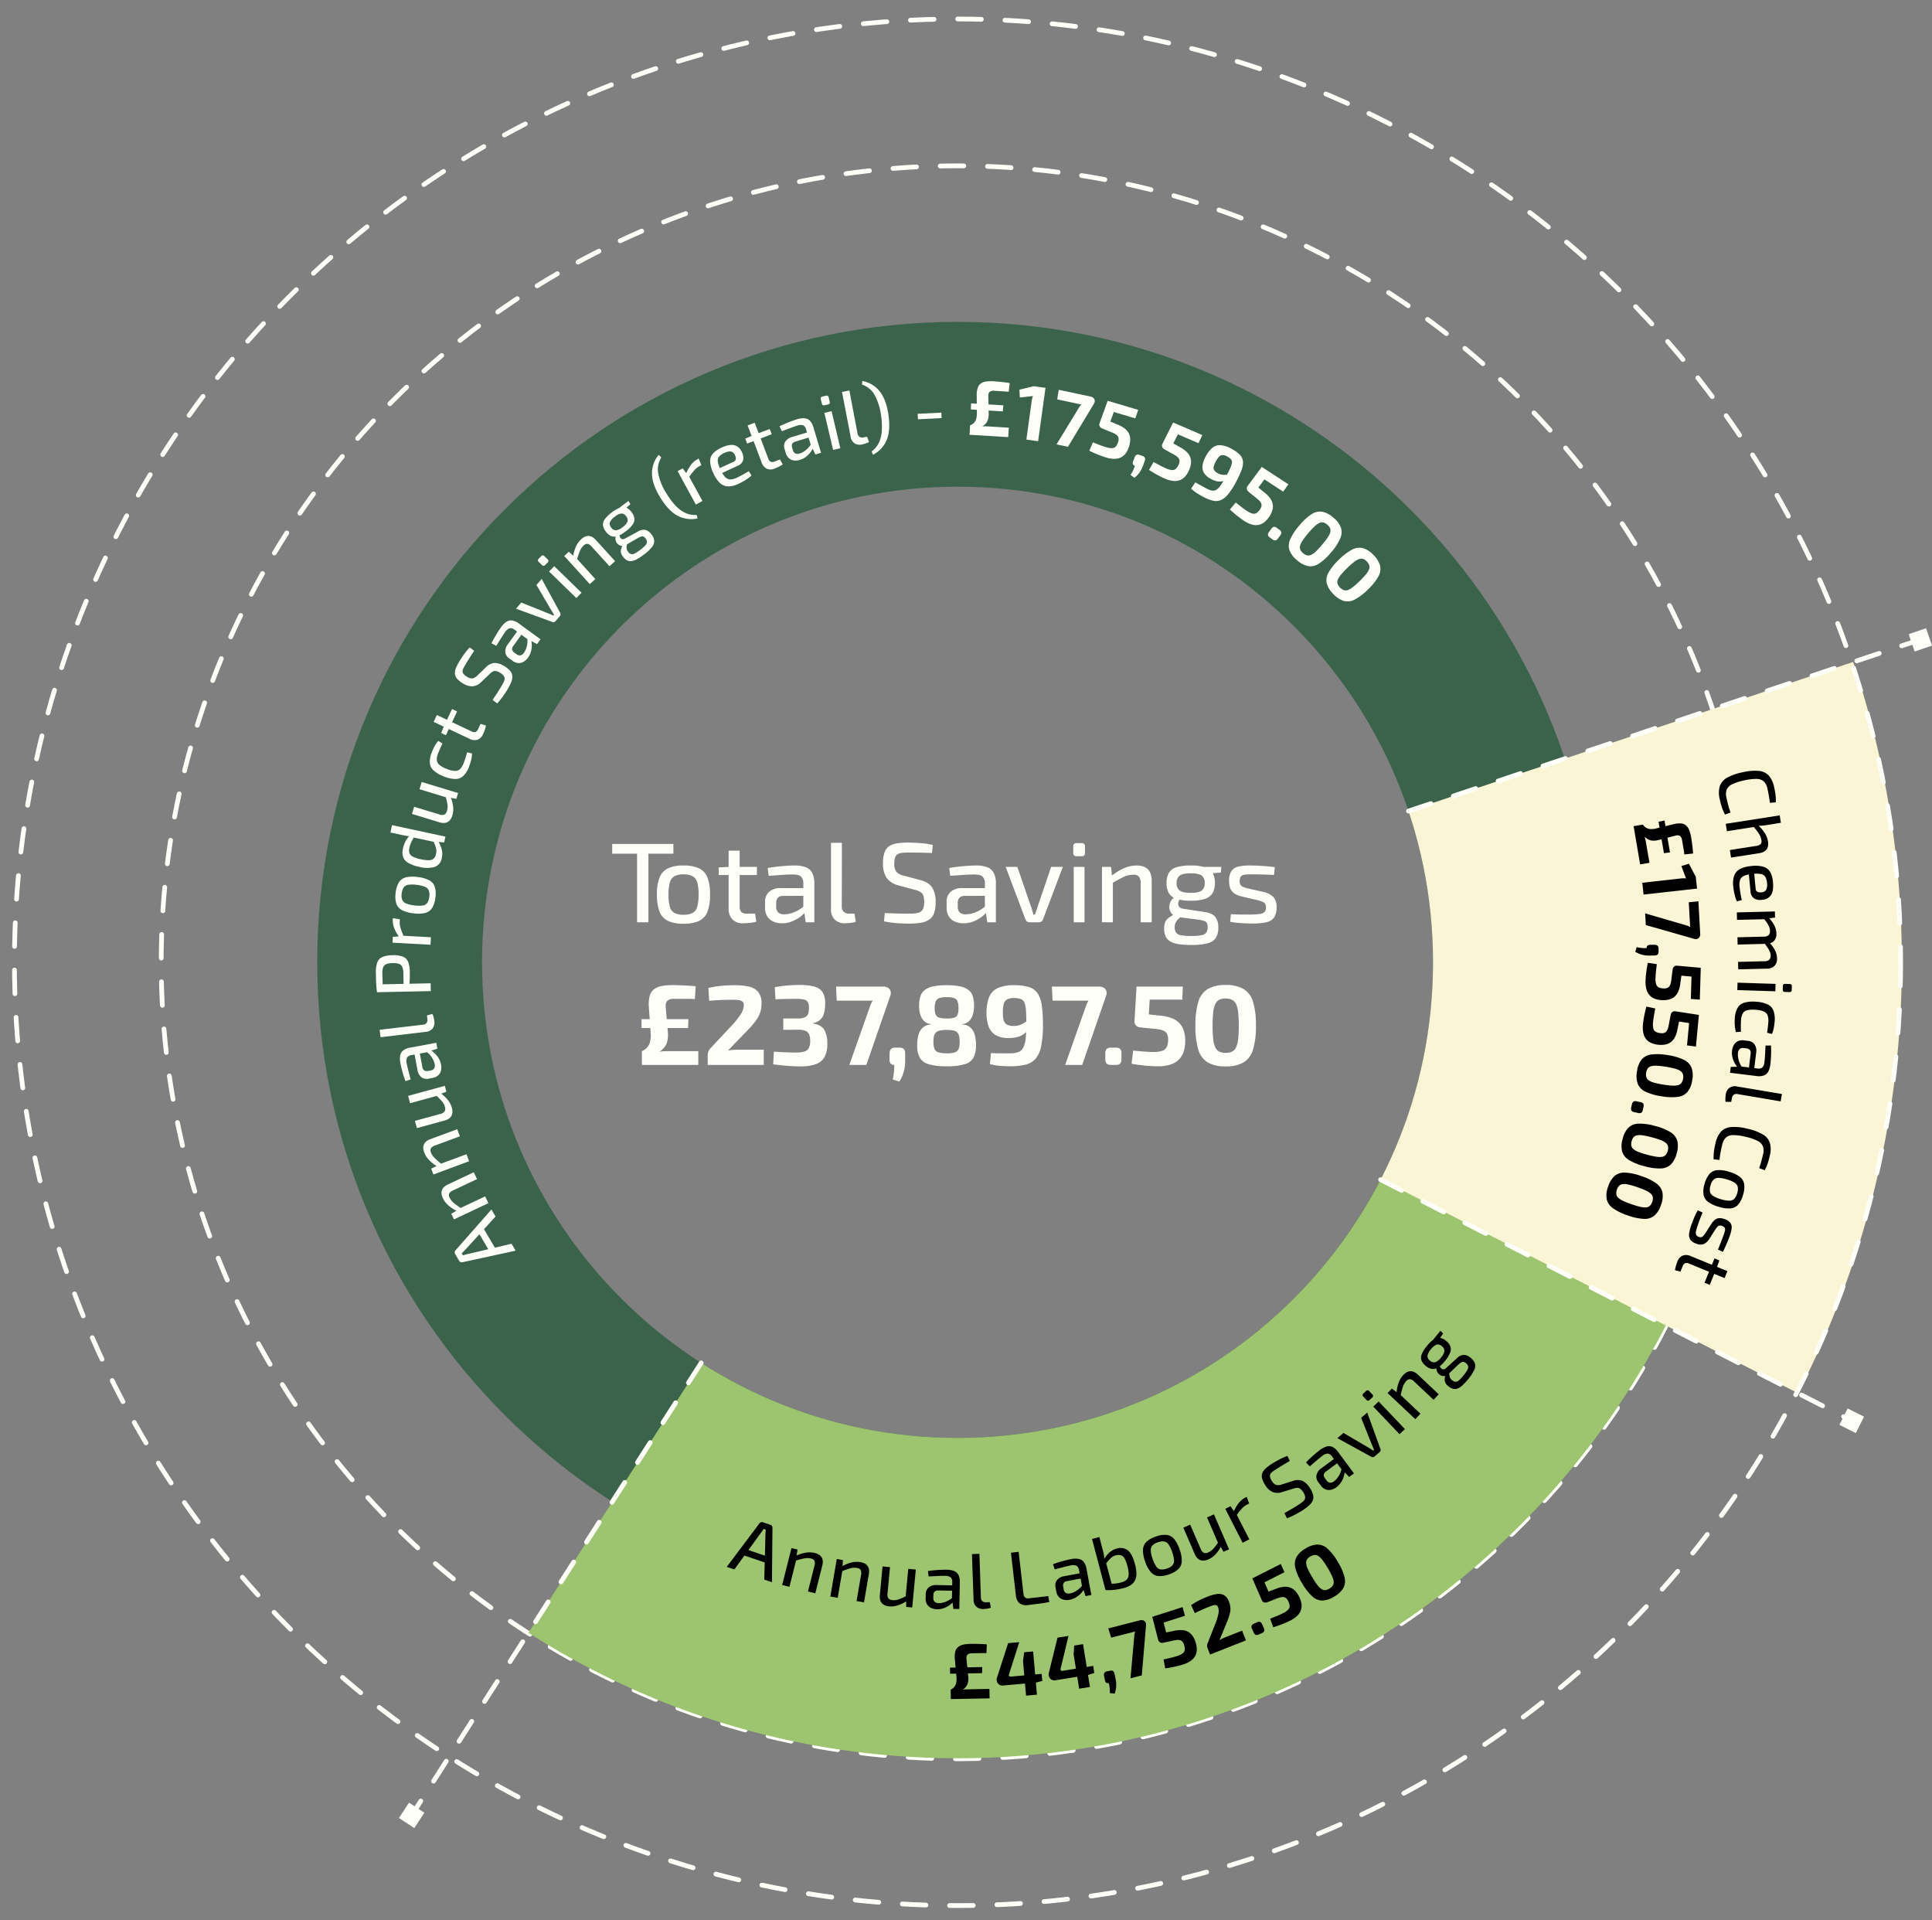 <?xml version="1.0" encoding="UTF-8"?> <svg xmlns="http://www.w3.org/2000/svg" xmlns:xlink="http://www.w3.org/1999/xlink" id="Group_1323" data-name="Group 1323" width="817.227" height="812" viewBox="0 0 817.227 812"><rect x="0" y="0" width="817.227" height="812" fill="#808080" stroke="none"/><defs><clipPath id="clip-path"><path id="Path_57" data-name="Path 57" d="M816.8,810.06,0,812V1.94L816.8,0Z" fill="none"></path></clipPath><clipPath id="clip-path-2"><path id="Path_53" data-name="Path 53" d="M490.814,836.94,166.98,1342.908s864.608,108.451,695.575-316.069L490.814,836.94Z" transform="translate(-166.98 -836.94)" fill="none"></path></clipPath><clipPath id="clip-path-3"><path id="Path_55" data-name="Path 55" d="M832.95,691.043,1244.792,552.95s323.348,263.509-14.525,341.758L832.95,691.043Z" transform="translate(-832.95 -552.95)" fill="none"></path></clipPath></defs><circle id="Ellipse_7" data-name="Ellipse 7" cx="336.842" cy="336.842" r="336.842" transform="translate(68.188 70.128)" fill="none" stroke="#fffffa" stroke-linecap="round" stroke-linejoin="round" stroke-width="2" stroke-dasharray="10"></circle><g id="Group_55" data-name="Group 55" clip-path="url(#clip-path)"><g id="Group_53" data-name="Group 53" transform="translate(-26.603 -95.599)"><path id="Path_51" data-name="Path 51" d="M546.8,279.94C397.213,279.94,275.95,401.2,275.95,550.787S397.213,821.633,546.8,821.633,817.643,700.37,817.643,550.786,696.38,279.94,546.8,279.94Zm0,471.978c-111.081,0-201.132-90.05-201.132-201.132S435.715,349.655,546.8,349.655s201.132,90.05,201.132,201.132S657.878,751.918,546.8,751.918Z" transform="translate(-115.163 -48.218)" fill="#3b634c"></path><path id="Path_7404" data-name="Path 7404" d="M12.045-22.77a1.231,1.231,0,0,1,.759.248,1.3,1.3,0,0,1,.462.643L20.46,0H17.028L11.352-18.315l-.264-.99q-.132-.495-.264-.924H9.9q-.132.429-.264.924t-.3.99L3.663,0H.264L7.458-21.879a1.3,1.3,0,0,1,.462-.643,1.231,1.231,0,0,1,.759-.248Zm4.092,13.1V-6.93H4.521V-9.669Z" transform="matrix(-0.507, -0.862, 0.862, -0.507, 244.846, 624.752)" fill="#fffffa"></path><path id="Path_7403" data-name="Path 7403" d="M12.54-16.5q4.389,0,4.389,4.422V0h-3.2V-11.154a3.3,3.3,0,0,0-.495-2.1,2.117,2.117,0,0,0-1.683-.578,6.545,6.545,0,0,0-2.838.676q-1.419.677-3.4,1.865l-.132-2.145a16.016,16.016,0,0,1,3.7-2.277A9.244,9.244,0,0,1,12.54-16.5Zm-7.425.4.3,3.1.231.462V0H2.475V-16.1Z" transform="translate(234.236 606.673) rotate(-115.27)" fill="#fffffa"></path><path id="Path_7402" data-name="Path 7402" d="M12.54-16.5q4.389,0,4.389,4.422V0h-3.2V-11.154a3.3,3.3,0,0,0-.495-2.1,2.117,2.117,0,0,0-1.683-.578,6.545,6.545,0,0,0-2.838.676q-1.419.677-3.4,1.865l-.132-2.145a16.016,16.016,0,0,1,3.7-2.277A9.244,9.244,0,0,1,12.54-16.5Zm-7.425.4.3,3.1.231.462V0H2.475V-16.1Z" transform="matrix(-0.347, -0.938, 0.938, -0.347, 225.891, 589.036)" fill="#fffffa"></path><path id="Path_7401" data-name="Path 7401" d="M5.544-16.1V-4.95A2.956,2.956,0,0,0,6.105-2.9a2.5,2.5,0,0,0,1.881.594A5.989,5.989,0,0,0,10.544-2.9a28.357,28.357,0,0,0,3.085-1.749l.363,2.079A15.809,15.809,0,0,1,10.378-.33,8.99,8.99,0,0,1,6.8.429q-4.422,0-4.422-4.422V-16.1Zm10.956,0V0H13.926l-.3-3.069-.33-.5V-16.1Z" transform="translate(219.109 570.73) rotate(-105.33)" fill="#fffffa"></path><path id="Path_7400" data-name="Path 7400" d="M10.23-16.5a8.894,8.894,0,0,1,3.118.478,3.55,3.55,0,0,1,1.914,1.634,6.543,6.543,0,0,1,.644,3.168V0H13.4L12.9-3.5l-.2-.4V-11.22a2.721,2.721,0,0,0-.66-2.046,3.709,3.709,0,0,0-2.508-.627q-1.254,0-3.151.132T2.64-13.5l-.3-2.277q1.122-.2,2.492-.363T7.623-16.4Q9.042-16.5,10.23-16.5Zm4.224,6.567-.033,2.244-7.59.033a2.01,2.01,0,0,0-1.568.577,2.305,2.305,0,0,0-.445,1.5v.99A2.285,2.285,0,0,0,5.4-2.855a2.6,2.6,0,0,0,1.832.545A7.152,7.152,0,0,0,9.29-2.657a9.9,9.9,0,0,0,2.293-1.056,8.677,8.677,0,0,0,2.079-1.8v2.079a8.716,8.716,0,0,1-.99,1.106,9.716,9.716,0,0,1-1.6,1.237A10.075,10.075,0,0,1,8.993-.1,7.538,7.538,0,0,1,6.5.3,6.031,6.031,0,0,1,3.944-.215,3.944,3.944,0,0,1,2.211-1.733a4.562,4.562,0,0,1-.627-2.458V-5.94a3.7,3.7,0,0,1,1.2-2.937A4.912,4.912,0,0,1,6.138-9.933Z" transform="matrix(-0.182, -0.983, 0.983, -0.182, 214.047, 552.249)" fill="#fffffa"></path><path id="Path_7399" data-name="Path 7399" d="M5.676-23.1,5.643-4.587A2,2,0,0,0,6.22-3.036a2.284,2.284,0,0,0,1.6.528H9.339L9.7-.165A3.342,3.342,0,0,1,8.795.1Q8.217.2,7.607.248T6.567.3A4.1,4.1,0,0,1,3.614-.759,4.047,4.047,0,0,1,2.508-3.828V-23.1Z" transform="matrix(-0.118, -0.993, 0.993, -0.118, 210.798, 534.016)" fill="#fffffa"></path><path id="Path_7398" data-name="Path 7398" d="M10.758-23.067a12.866,12.866,0,0,1,4.455.627,4.079,4.079,0,0,1,2.359,2.178,10.844,10.844,0,0,1,.71,4.389,11.1,11.1,0,0,1-.693,4.373,3.964,3.964,0,0,1-2.261,2.178,11.746,11.746,0,0,1-4.174.611q-1.419,0-2.723-.066t-2.392-.2Q4.95-9.108,4.175-9.257A5.6,5.6,0,0,1,3.1-9.537l.1-1.914h7.524a7.466,7.466,0,0,0,2.508-.4,2.3,2.3,0,0,0,1.32-1.32,7.319,7.319,0,0,0,.4-2.706,7.434,7.434,0,0,0-.4-2.739,2.355,2.355,0,0,0-1.32-1.337,6.755,6.755,0,0,0-2.508-.379q-2.772,0-4.785.033t-2.706.1L2.772-22.77q1.254-.132,2.376-.2t2.442-.083Q8.91-23.067,10.758-23.067Zm-4.686.3V0h-3.3V-22.77Z" transform="translate(208.895 517.519) rotate(-91.22)" fill="#fffffa"></path><path id="Path_7397" data-name="Path 7397" d="M4.95-16.1l.4,3.1.3.462V0H2.475V-16.1Zm7.887-.4-.33,2.97H11.484A7.787,7.787,0,0,0,8.729-13q-1.4.528-3.415,1.518l-.231-1.947A15.592,15.592,0,0,1,8.63-15.692a8.47,8.47,0,0,1,3.481-.808Z" transform="translate(208.58 497.616) rotate(-86.9)" fill="#fffffa"></path><path id="Path_7396" data-name="Path 7396" d="M9.438-16.5a10.487,10.487,0,0,1,4.538.825,4.863,4.863,0,0,1,2.442,2.689,13.581,13.581,0,0,1,.743,4.934,13.694,13.694,0,0,1-.743,4.967A4.863,4.863,0,0,1,13.976-.4,10.487,10.487,0,0,1,9.438.429,10.4,10.4,0,0,1,4.934-.4a4.93,4.93,0,0,1-2.459-2.69,13.422,13.422,0,0,1-.759-4.967,13.312,13.312,0,0,1,.759-4.934,4.93,4.93,0,0,1,2.459-2.689A10.4,10.4,0,0,1,9.438-16.5Zm0,2.574a5.421,5.421,0,0,0-2.607.528,2.934,2.934,0,0,0-1.353,1.8,12.449,12.449,0,0,0-.4,3.547,12.63,12.63,0,0,0,.4,3.564,2.874,2.874,0,0,0,1.353,1.8,5.569,5.569,0,0,0,2.607.512,5.674,5.674,0,0,0,2.623-.512,2.857,2.857,0,0,0,1.369-1.8,12.63,12.63,0,0,0,.4-3.564,12.449,12.449,0,0,0-.4-3.547,2.916,2.916,0,0,0-1.369-1.8A5.523,5.523,0,0,0,9.438-13.926Z" transform="matrix(0.125, -0.992, 0.992, 0.125, 209.161, 484.549)" fill="#fffffa"></path><path id="Path_7395" data-name="Path 7395" d="M7.854-16.5a12.273,12.273,0,0,1,3.168.413,9.817,9.817,0,0,1,2.937,1.336l-.2,1.848q-1.452-.462-2.59-.726a10.87,10.87,0,0,0-2.459-.264,4.271,4.271,0,0,0-2.128.462A2.787,2.787,0,0,0,5.4-11.715a12.933,12.933,0,0,0-.379,3.564A13.525,13.525,0,0,0,5.379-4.6,2.913,2.913,0,0,0,6.534-2.838a3.739,3.739,0,0,0,2.013.495,5.765,5.765,0,0,0,1.683-.231,6.457,6.457,0,0,0,1.584-.759q.825-.528,1.947-1.32l.264,2.046A11.946,11.946,0,0,1,11.1-.479,7.8,7.8,0,0,1,7.425.4,4.7,4.7,0,0,1,3.069-1.766a12.347,12.347,0,0,1-1.32-6.352,14.865,14.865,0,0,1,.676-5,4.746,4.746,0,0,1,2.03-2.607A6.757,6.757,0,0,1,7.854-16.5Zm8.712-6.6V0H14.058L13.7-2.838l-.33-.264V-14.058l.2-.495a17.379,17.379,0,0,1-.165-1.815q-.033-.891-.033-1.881V-23.1Z" transform="matrix(0.21, -0.978, 0.978, 0.21, 211.534, 465.614)" fill="#fffffa"></path><path id="Path_7394" data-name="Path 7394" d="M5.544-16.1V-4.95A2.956,2.956,0,0,0,6.105-2.9a2.5,2.5,0,0,0,1.881.594A5.989,5.989,0,0,0,10.544-2.9a28.357,28.357,0,0,0,3.085-1.749l.363,2.079A15.809,15.809,0,0,1,10.378-.33,8.99,8.99,0,0,1,6.8.429q-4.422,0-4.422-4.422V-16.1Zm10.956,0V0H13.926l-.3-3.069-.33-.5V-16.1Z" transform="translate(215.563 446.784) rotate(-73.04)" fill="#fffffa"></path><path id="Path_7393" data-name="Path 7393" d="M9.471-16.5q.759,0,1.667.066t1.881.231a8.784,8.784,0,0,1,1.8.5l-.4,2.046q-1.155-.1-2.359-.148T10-13.86a6.886,6.886,0,0,0-2.921.512,3,3,0,0,0-1.534,1.766,10.488,10.488,0,0,0-.462,3.5,10.8,10.8,0,0,0,.462,3.531A2.941,2.941,0,0,0,7.079-2.772a7.088,7.088,0,0,0,2.921.5q.495,0,1.287-.033T13-2.409q.924-.066,1.782-.2l.3,2.112a12.813,12.813,0,0,1-2.706.677A20.524,20.524,0,0,1,9.438.4,10.487,10.487,0,0,1,4.9-.429,4.934,4.934,0,0,1,2.442-3.1a13.4,13.4,0,0,1-.759-4.983,13.032,13.032,0,0,1,.776-4.95,4.932,4.932,0,0,1,2.475-2.656A10.674,10.674,0,0,1,9.471-16.5Z" transform="matrix(0.366, -0.93, 0.93, 0.366, 221.191, 428.457)" fill="#fffffa"></path><path id="Path_7392" data-name="Path 7392" d="M6.93-20.823V-4.587a2.21,2.21,0,0,0,.479,1.6,2.265,2.265,0,0,0,1.634.479h2.376l.363,2.343A8.867,8.867,0,0,1,10.51.1Q9.8.2,9.092.248T7.953.3A4.17,4.17,0,0,1,4.818-.825,4.458,4.458,0,0,1,3.729-4.059V-20.823ZM11.946-16.1v2.376H.825v-2.211L3.993-16.1Z" transform="matrix(0.427, -0.904, 0.904, 0.427, 227.268, 413.145)" fill="#fffffa"></path><path id="Path_7391" data-name="Path 7391" d="M9.306-23.166q1.65.033,3.416.165a24,24,0,0,1,3.514.528l-.231,2.343q-1.419-.066-3.185-.1t-3.415-.033q-1.155,0-1.98.066a3.286,3.286,0,0,0-1.353.363,1.752,1.752,0,0,0-.776.957,5.332,5.332,0,0,0-.247,1.815,3.6,3.6,0,0,0,.66,2.458A4.261,4.261,0,0,0,7.854-13.53l4.587,1.221a5.685,5.685,0,0,1,3.63,2.228,7.809,7.809,0,0,1,.99,4.207,9.528,9.528,0,0,1-.445,3.2A3.82,3.82,0,0,1,15.23-.792,6.015,6.015,0,0,1,12.8.132,20.467,20.467,0,0,1,9.273.4Q8.151.4,6.3.3A32.043,32.043,0,0,1,2.046-.264l.231-2.409q1.947.066,3.185.115t2.128.049H9.372a10.856,10.856,0,0,0,2.607-.247,2.01,2.01,0,0,0,1.353-.99,4.7,4.7,0,0,0,.4-2.161,5.248,5.248,0,0,0-.28-1.914,2.028,2.028,0,0,0-.891-1.039,6.1,6.1,0,0,0-1.568-.578L6.27-10.725a5.877,5.877,0,0,1-3.5-2.244,7.389,7.389,0,0,1-1.023-4.125,9.528,9.528,0,0,1,.445-3.2,3.579,3.579,0,0,1,1.37-1.832,5.777,5.777,0,0,1,2.343-.825A23.136,23.136,0,0,1,9.306-23.166Z" transform="matrix(0.519, -0.855, 0.855, 0.519, 236.082, 394.955)" fill="#fffffa"></path><path id="Path_7390" data-name="Path 7390" d="M10.23-16.5a8.894,8.894,0,0,1,3.118.478,3.55,3.55,0,0,1,1.914,1.634,6.543,6.543,0,0,1,.644,3.168V0H13.4L12.9-3.5l-.2-.4V-11.22a2.721,2.721,0,0,0-.66-2.046,3.709,3.709,0,0,0-2.508-.627q-1.254,0-3.151.132T2.64-13.5l-.3-2.277q1.122-.2,2.492-.363T7.623-16.4Q9.042-16.5,10.23-16.5Zm4.224,6.567-.033,2.244-7.59.033a2.01,2.01,0,0,0-1.568.577,2.305,2.305,0,0,0-.445,1.5v.99A2.285,2.285,0,0,0,5.4-2.855a2.6,2.6,0,0,0,1.832.545A7.152,7.152,0,0,0,9.29-2.657a9.9,9.9,0,0,0,2.293-1.056,8.677,8.677,0,0,0,2.079-1.8v2.079a8.716,8.716,0,0,1-.99,1.106,9.716,9.716,0,0,1-1.6,1.237A10.075,10.075,0,0,1,8.993-.1,7.538,7.538,0,0,1,6.5.3,6.031,6.031,0,0,1,3.944-.215,3.944,3.944,0,0,1,2.211-1.733a4.562,4.562,0,0,1-.627-2.458V-5.94a3.7,3.7,0,0,1,1.2-2.937A4.912,4.912,0,0,1,6.138-9.933Z" transform="matrix(0.589, -0.808, 0.808, 0.589, 245.875, 378.817)" fill="#fffffa"></path><path id="Path_7389" data-name="Path 7389" d="M17.16-16.1,11.385-.792a1.482,1.482,0,0,1-.446.577A1.081,1.081,0,0,1,10.263,0H7.425a1.081,1.081,0,0,1-.676-.215A1.482,1.482,0,0,1,6.3-.792L.528-16.1h3.4l3.8,11.055q.264.693.478,1.419t.412,1.419h.429q.264-.726.495-1.436T10-5.049L13.761-16.1Z" transform="matrix(0.653, -0.757, 0.757, 0.653, 256.722, 363.929)" fill="#fffffa"></path><path id="Path_7388" data-name="Path 7388" d="M5.742-16.1V0H2.607V-16.1ZM4.917-23a.846.846,0,0,1,.957.957v1.881a.846.846,0,0,1-.957.957H3.432a.846.846,0,0,1-.957-.957v-1.881A.846.846,0,0,1,3.432-23Z" transform="translate(268.585 350.39) rotate(-45.82)" fill="#fffffa"></path><path id="Path_7387" data-name="Path 7387" d="M12.54-16.5q4.389,0,4.389,4.422V0h-3.2V-11.154a3.3,3.3,0,0,0-.495-2.1,2.117,2.117,0,0,0-1.683-.578,6.545,6.545,0,0,0-2.838.676q-1.419.677-3.4,1.865l-.132-2.145a16.016,16.016,0,0,1,3.7-2.277A9.244,9.244,0,0,1,12.54-16.5Zm-7.425.4.3,3.1.231.462V0H2.475V-16.1Z" transform="matrix(0.74, -0.672, 0.672, 0.74, 274.248, 344.291)" fill="#fffffa"></path><path id="Path_7386" data-name="Path 7386" d="M8.736-16a13.1,13.1,0,0,1,4.016.5,3.673,3.673,0,0,1,2.128,1.6,5.666,5.666,0,0,1,.64,2.864,5.522,5.522,0,0,1-.64,2.8,3.807,3.807,0,0,1-2.144,1.632A12.508,12.508,0,0,1,8.7-6.08a12.481,12.481,0,0,1-4.048-.528A3.829,3.829,0,0,1,2.528-8.224a5.432,5.432,0,0,1-.64-2.784,5.739,5.739,0,0,1,.64-2.9,3.677,3.677,0,0,1,2.144-1.6A13.4,13.4,0,0,1,8.736-16ZM8.7-13.792a5.582,5.582,0,0,0-3.1.624,2.449,2.449,0,0,0-.864,2.128A2.455,2.455,0,0,0,5.6-8.928a5.468,5.468,0,0,0,3.1.64,5.383,5.383,0,0,0,3.088-.64,2.477,2.477,0,0,0,.848-2.112,2.47,2.47,0,0,0-.848-2.128A5.5,5.5,0,0,0,8.7-13.792Zm8.64-1.824-.16,1.6-4.032.352-1.12-1.952ZM4.256-7.072l1.7.224a2.292,2.292,0,0,0-.7,1.12,1.582,1.582,0,0,0,.1,1.216,1.633,1.633,0,0,0,1.28.7l5.824.9a4.736,4.736,0,0,1,3.136,1.36,4.641,4.641,0,0,1,.9,3.056,5.178,5.178,0,0,1-.72,2.944,4,4,0,0,1-2.384,1.5A17.888,17.888,0,0,1,8.9,6.4a23.473,23.473,0,0,1-3.68-.24,6.262,6.262,0,0,1-2.352-.8A3.2,3.2,0,0,1,1.6,3.9,5.61,5.61,0,0,1,1.216,1.7a4.358,4.358,0,0,1,.3-1.728A3.172,3.172,0,0,1,2.528-1.28,9.374,9.374,0,0,1,4.352-2.336l2.016-.992,1.344.48L6.176-1.728a7.322,7.322,0,0,0-1.1.944,3.58,3.58,0,0,0-.656.96,2.9,2.9,0,0,0-.224,1.2,2.618,2.618,0,0,0,.4,1.568,2.189,2.189,0,0,0,1.424.736,16.321,16.321,0,0,0,2.848.192,14.562,14.562,0,0,0,2.816-.208,2.256,2.256,0,0,0,1.392-.736,2.481,2.481,0,0,0,.4-1.52A2.6,2.6,0,0,0,13.264.24a1.343,1.343,0,0,0-.784-.608,9.055,9.055,0,0,0-1.664-.368l-5.472-.7A3.033,3.033,0,0,1,3.68-2.1a2.812,2.812,0,0,1-.848-1.248A3.024,3.024,0,0,1,2.7-4.784a3.583,3.583,0,0,1,.512-1.36A2.351,2.351,0,0,1,4.256-7.072Z" transform="translate(288.098 330.378) rotate(-37.33)" fill="#fffffa"></path><path id="Path_7385" data-name="Path 7385" d="M10.527-26.07l.429,1.485A9.47,9.47,0,0,0,6.27-19.437a24.374,24.374,0,0,0-1.452,9.108,29.9,29.9,0,0,0,.627,6.452A13.344,13.344,0,0,0,7.425.891,9.547,9.547,0,0,0,10.956,3.96l-.429,1.485a12.358,12.358,0,0,1-6.7-5.528Q1.683-3.894,1.683-10.3q0-6.435,2.145-10.263A12.2,12.2,0,0,1,10.527-26.07Z" transform="translate(309.861 315.709) rotate(-31.5)" fill="#fffffa"></path><path id="Path_7384" data-name="Path 7384" d="M4.95-16.1l.4,3.1.3.462V0H2.475V-16.1Zm7.887-.4-.33,2.97H11.484A7.787,7.787,0,0,0,8.729-13q-1.4.528-3.415,1.518l-.231-1.947A15.592,15.592,0,0,1,8.63-15.692a8.47,8.47,0,0,1,3.481-.808Z" transform="translate(318.776 310.173) rotate(-28.63)" fill="#fffffa"></path><path id="Path_7383" data-name="Path 7383" d="M9.273-16.5q3.729,0,5.4,1.336a4.754,4.754,0,0,1,1.667,3.944,5.052,5.052,0,0,1-.941,3.366,3.847,3.847,0,0,1-3.151,1.188H2.937V-8.943h8.481a1.409,1.409,0,0,0,1.419-.693,3.642,3.642,0,0,0,.33-1.584,2.54,2.54,0,0,0-.874-2.112,4.986,4.986,0,0,0-2.888-.627,5.817,5.817,0,0,0-2.64.495,2.73,2.73,0,0,0-1.336,1.716,12.1,12.1,0,0,0-.38,3.432,11.5,11.5,0,0,0,.478,3.779,3,3,0,0,0,1.551,1.8,6.892,6.892,0,0,0,2.855.495q1.254,0,2.822-.115t2.854-.28l.33,2.079a9.806,9.806,0,0,1-1.914.545A22.045,22.045,0,0,1,11.715.3Q10.527.4,9.537.4A10.246,10.246,0,0,1,4.983-.462,5.2,5.2,0,0,1,2.475-3.184a12.705,12.705,0,0,1-.792-4.9A13,13,0,0,1,2.475-13.1,4.87,4.87,0,0,1,4.95-15.725,10.377,10.377,0,0,1,9.273-16.5Z" transform="matrix(0.909, -0.418, 0.418, 0.909, 330.223, 303.805)" fill="#fffffa"></path><path id="Path_7382" data-name="Path 7382" d="M6.93-20.823V-4.587a2.21,2.21,0,0,0,.479,1.6,2.265,2.265,0,0,0,1.634.479h2.376l.363,2.343A8.867,8.867,0,0,1,10.51.1Q9.8.2,9.092.248T7.953.3A4.17,4.17,0,0,1,4.818-.825,4.458,4.458,0,0,1,3.729-4.059V-20.823ZM11.946-16.1v2.376H.825v-2.211L3.993-16.1Z" transform="matrix(0.935, -0.354, 0.354, 0.935, 346.729, 296.304)" fill="#fffffa"></path><path id="Path_7381" data-name="Path 7381" d="M10.23-16.5a8.894,8.894,0,0,1,3.118.478,3.55,3.55,0,0,1,1.914,1.634,6.543,6.543,0,0,1,.644,3.168V0H13.4L12.9-3.5l-.2-.4V-11.22a2.721,2.721,0,0,0-.66-2.046,3.709,3.709,0,0,0-2.508-.627q-1.254,0-3.151.132T2.64-13.5l-.3-2.277q1.122-.2,2.492-.363T7.623-16.4Q9.042-16.5,10.23-16.5Zm4.224,6.567-.033,2.244-7.59.033a2.01,2.01,0,0,0-1.568.577,2.305,2.305,0,0,0-.445,1.5v.99A2.285,2.285,0,0,0,5.4-2.855a2.6,2.6,0,0,0,1.832.545A7.152,7.152,0,0,0,9.29-2.657a9.9,9.9,0,0,0,2.293-1.056,8.677,8.677,0,0,0,2.079-1.8v2.079a8.716,8.716,0,0,1-.99,1.106,9.716,9.716,0,0,1-1.6,1.237A10.075,10.075,0,0,1,8.993-.1,7.538,7.538,0,0,1,6.5.3,6.031,6.031,0,0,1,3.944-.215,3.944,3.944,0,0,1,2.211-1.733a4.562,4.562,0,0,1-.627-2.458V-5.94a3.7,3.7,0,0,1,1.2-2.937A4.912,4.912,0,0,1,6.138-9.933Z" transform="translate(358.673 291.666) rotate(-16.72)" fill="#fffffa"></path><path id="Path_7380" data-name="Path 7380" d="M5.742-16.1V0H2.607V-16.1ZM4.917-23a.846.846,0,0,1,.957.957v1.881a.846.846,0,0,1-.957.957H3.432a.846.846,0,0,1-.957-.957v-1.881A.846.846,0,0,1,3.432-23Z" transform="translate(376.467 286.471) rotate(-13.27)" fill="#fffffa"></path><path id="Path_7379" data-name="Path 7379" d="M5.676-23.1,5.643-4.587A2,2,0,0,0,6.22-3.036a2.284,2.284,0,0,0,1.6.528H9.339L9.7-.165A3.342,3.342,0,0,1,8.795.1Q8.217.2,7.607.248T6.567.3A4.1,4.1,0,0,1,3.614-.759,4.047,4.047,0,0,1,2.508-3.828V-23.1Z" transform="translate(384.669 284.517) rotate(-10.87)" fill="#fffffa"></path><path id="Path_7378" data-name="Path 7378" d="M1.353-26.07a12.193,12.193,0,0,1,6.732,5.511Q10.23-16.731,10.23-10.3q0,6.4-2.145,10.214A12.355,12.355,0,0,1,1.353,5.445L.99,3.96A9.48,9.48,0,0,0,4.472.891a13.751,13.751,0,0,0,1.98-4.769A29.164,29.164,0,0,0,7.1-10.329,24.627,24.627,0,0,0,5.66-19.437,9.4,9.4,0,0,0,.99-24.585Z" transform="translate(393.761 282.724) rotate(-8.23)" fill="#fffffa"></path><path id="Path_7377" data-name="Path 7377" d="M12.309-9.5v2.31H2.277V-9.5Z" transform="matrix(0.999, -0.05, 0.05, 0.999, 412.972, 280.216)" fill="#fffffa"></path><path id="Path_7376" data-name="Path 7376" d="M10.494-23.2q.693,0,1.782.033t2.393.1q1.3.066,2.624.2l-.231,3.729q-.561-.033-1.007-.05t-1.023-.016H11.088a2.947,2.947,0,0,0-2.013.528A2.308,2.308,0,0,0,8.58-16.83l.627,7.458a7.828,7.828,0,0,1-.181,2.541,4.5,4.5,0,0,1-.858,1.716A9.229,9.229,0,0,1,6.8-3.8a5.48,5.48,0,0,1,1.254-.182q.627-.016,1.254-.016h8.745V0H1.65V-3.993A4.059,4.059,0,0,0,3.878-6.237a7.406,7.406,0,0,0,.313-3.135L3.663-17a9.185,9.185,0,0,1,.28-3.152A3.617,3.617,0,0,1,5.2-22.011a5.323,5.323,0,0,1,2.194-.924A15.993,15.993,0,0,1,10.494-23.2Zm4.686,9.9-.1,2.574H1.551L1.518-13.3Z" transform="translate(435.057 279.37) rotate(3.5)" fill="#fffffa"></path><path id="Path_7375" data-name="Path 7375" d="M11.22-22.77V0H6.2V-16.17q0-.627.049-1.238a8.838,8.838,0,0,1,.182-1.2L1.023-17.226.4-20.493,6.2-22.77Z" transform="matrix(0.991, 0.137, -0.137, 0.991, 454.605, 280.652)" fill="#fffffa"></path><path id="Path_7374" data-name="Path 7374" d="M14.619-22.77a2.506,2.506,0,0,1,1.37.347,1.739,1.739,0,0,1,.743.957,2.118,2.118,0,0,1-.066,1.37L9.7,0H4.752l5.841-16.533q.2-.561.413-1.105a5.511,5.511,0,0,1,.545-1.04H1.089l-.2-4.092Z" transform="translate(468.853 282.552) rotate(11.96)" fill="#fffffa"></path><path id="Path_7373" data-name="Path 7373" d="M16.17-22.77l-.165,3.8H6.534l-.264,4.29,3.333.363a11.879,11.879,0,0,1,3.481.792,5.931,5.931,0,0,1,2.227,1.551A5.821,5.821,0,0,1,16.5-9.768a10.078,10.078,0,0,1,.363,2.8A10.537,10.537,0,0,1,16.5-4.158a6.014,6.014,0,0,1-1.237,2.343A5.877,5.877,0,0,1,12.837-.2,11.207,11.207,0,0,1,8.877.4Q7.293.4,5.313.215T1.254-.33l.462-3.828q1.617.165,3.168.28t2.706.115a7.489,7.489,0,0,0,2.657-.363A2.208,2.208,0,0,0,11.5-5.231,4.745,4.745,0,0,0,11.88-7.1a3.751,3.751,0,0,0-.231-1.749,2.108,2.108,0,0,0-.924-1.007,5.169,5.169,0,0,0-1.683-.512q-1.056-.165-2.574-.264l-2.838-.3a1.761,1.761,0,0,1-1.122-.594,1.628,1.628,0,0,1-.4-1.188L2.706-22.77Z" transform="translate(486.078 286.17) rotate(16.52)" fill="#fffffa"></path><path id="Path_7372" data-name="Path 7372" d="M4.521-5.016a1.8,1.8,0,0,1,1.32.379,2.03,2.03,0,0,1,.4,1.337v2.112a11.8,11.8,0,0,1-.215,2.343A10.909,10.909,0,0,1,5.445,3.1a11.91,11.91,0,0,1-.891,1.749L2.607,4.224A14.261,14.261,0,0,0,2.97,2.162q.1-1.007.1-2.162Q1.716,0,1.683-1.518L1.716-3.3a1.966,1.966,0,0,1,.413-1.337,1.81,1.81,0,0,1,1.3-.379Z" transform="translate(503.802 291.577) rotate(19.88)" fill="#fffffa"></path><path id="Path_7371" data-name="Path 7371" d="M16.17-22.77l-.165,3.8H6.534l-.264,4.29,3.333.363a11.879,11.879,0,0,1,3.481.792,5.931,5.931,0,0,1,2.227,1.551A5.821,5.821,0,0,1,16.5-9.768a10.078,10.078,0,0,1,.363,2.8A10.537,10.537,0,0,1,16.5-4.158a6.014,6.014,0,0,1-1.237,2.343A5.877,5.877,0,0,1,12.837-.2,11.207,11.207,0,0,1,8.877.4Q7.293.4,5.313.215T1.254-.33l.462-3.828q1.617.165,3.168.28t2.706.115a7.489,7.489,0,0,0,2.657-.363A2.208,2.208,0,0,0,11.5-5.231,4.745,4.745,0,0,0,11.88-7.1a3.751,3.751,0,0,0-.231-1.749,2.108,2.108,0,0,0-.924-1.007,5.169,5.169,0,0,0-1.683-.512q-1.056-.165-2.574-.264l-2.838-.3a1.761,1.761,0,0,1-1.122-.594,1.628,1.628,0,0,1-.4-1.188L2.706-22.77Z" transform="translate(511.347 294.133) rotate(23.27)" fill="#fffffa"></path><path id="Path_7370" data-name="Path 7370" d="M9.438-23.166a13.829,13.829,0,0,1,4.273.545A4.732,4.732,0,0,1,16.22-20.79a8.443,8.443,0,0,1,1.2,3.514,39.832,39.832,0,0,1,.33,5.66,29.762,29.762,0,0,1-.528,6.237,7.963,7.963,0,0,1-1.65,3.63,5.632,5.632,0,0,1-2.954,1.7A19.046,19.046,0,0,1,8.184.4Q7.293.4,5.742.314a18.071,18.071,0,0,1-3.4-.545l.3-3.2q.924.033,1.666.049t1.634.016H8.184a6.831,6.831,0,0,0,2.425-.363,2.676,2.676,0,0,0,1.436-1.3,7.641,7.641,0,0,0,.693-2.607,37.138,37.138,0,0,0,.2-4.24q0-2.31-.1-3.8a8.314,8.314,0,0,0-.413-2.31,1.909,1.909,0,0,0-1.039-1.139,5.1,5.1,0,0,0-1.98-.314,4.022,4.022,0,0,0-2.162.462,2.175,2.175,0,0,0-.924,1.419,11.666,11.666,0,0,0-.215,2.475,7.372,7.372,0,0,0,.264,2.161A2.009,2.009,0,0,0,7.326-11.7a4.1,4.1,0,0,0,1.947.379,5.252,5.252,0,0,0,1.667-.247,7.372,7.372,0,0,0,1.617-.809q.874-.561,2.161-1.518l.132,1.914a14.2,14.2,0,0,1-2.079,2.524,5.666,5.666,0,0,1-2.162,1.271,9.608,9.608,0,0,1-2.821.363,7.1,7.1,0,0,1-3.878-.907,4.866,4.866,0,0,1-1.98-2.541,11.209,11.209,0,0,1-.578-3.745,12.688,12.688,0,0,1,.709-4.6,4.906,4.906,0,0,1,2.475-2.673A11.228,11.228,0,0,1,9.438-23.166Z" transform="matrix(0.881, 0.472, -0.472, 0.881, 528.272, 301.363)" fill="#fffffa"></path><path id="Path_7369" data-name="Path 7369" d="M16.17-22.77l-.165,3.8H6.534l-.264,4.29,3.333.363a11.879,11.879,0,0,1,3.481.792,5.931,5.931,0,0,1,2.227,1.551A5.821,5.821,0,0,1,16.5-9.768a10.078,10.078,0,0,1,.363,2.8A10.537,10.537,0,0,1,16.5-4.158a6.014,6.014,0,0,1-1.237,2.343A5.877,5.877,0,0,1,12.837-.2,11.207,11.207,0,0,1,8.877.4Q7.293.4,5.313.215T1.254-.33l.462-3.828q1.617.165,3.168.28t2.706.115a7.489,7.489,0,0,0,2.657-.363A2.208,2.208,0,0,0,11.5-5.231,4.745,4.745,0,0,0,11.88-7.1a3.751,3.751,0,0,0-.231-1.749,2.108,2.108,0,0,0-.924-1.007,5.169,5.169,0,0,0-1.683-.512q-1.056-.165-2.574-.264l-2.838-.3a1.761,1.761,0,0,1-1.122-.594,1.628,1.628,0,0,1-.4-1.188L2.706-22.77Z" transform="translate(545.615 310.667) rotate(33.11)" fill="#fffffa"></path><path id="Path_7368" data-name="Path 7368" d="M4.653-5.016a1.866,1.866,0,0,1,1.337.379A1.866,1.866,0,0,1,6.369-3.3v1.584A1.866,1.866,0,0,1,5.99-.38,1.866,1.866,0,0,1,4.653,0H3.4A1.866,1.866,0,0,1,2.063-.38a1.866,1.866,0,0,1-.379-1.337V-3.3a1.866,1.866,0,0,1,.379-1.337A1.866,1.866,0,0,1,3.4-5.016Z" transform="translate(561.042 320.904) rotate(36.54)" fill="#fffffa"></path><path id="Path_7367" data-name="Path 7367" d="M10.4-23.232a10.082,10.082,0,0,1,5.2,1.155,6.477,6.477,0,0,1,2.772,3.746,23.175,23.175,0,0,1,.842,6.946,23.205,23.205,0,0,1-.842,6.93A6.407,6.407,0,0,1,15.593-.71,10.2,10.2,0,0,1,10.4.429,10.108,10.108,0,0,1,5.214-.71,6.431,6.431,0,0,1,2.459-4.455a23.205,23.205,0,0,1-.842-6.93,23.175,23.175,0,0,1,.842-6.946,6.5,6.5,0,0,1,2.756-3.746A9.99,9.99,0,0,1,10.4-23.232Zm-.033,3.927a4.041,4.041,0,0,0-1.815.363A2.6,2.6,0,0,0,7.392-17.7a7.628,7.628,0,0,0-.61,2.409,34.414,34.414,0,0,0-.182,3.91,34.5,34.5,0,0,0,.182,3.894,7.468,7.468,0,0,0,.61,2.409A2.605,2.605,0,0,0,8.547-3.861a4.041,4.041,0,0,0,1.815.363,4.345,4.345,0,0,0,1.881-.363,2.564,2.564,0,0,0,1.188-1.221,7.468,7.468,0,0,0,.611-2.409,34.5,34.5,0,0,0,.182-3.894,34.414,34.414,0,0,0-.182-3.91,7.628,7.628,0,0,0-.611-2.409,2.554,2.554,0,0,0-1.188-1.237A4.345,4.345,0,0,0,10.362-19.305Z" transform="matrix(0.763, 0.647, -0.647, 0.763, 567.607, 325.484)" fill="#fffffa"></path><path id="Path_7366" data-name="Path 7366" d="M10.4-23.232a10.082,10.082,0,0,1,5.2,1.155,6.477,6.477,0,0,1,2.772,3.746,23.175,23.175,0,0,1,.842,6.946,23.205,23.205,0,0,1-.842,6.93A6.407,6.407,0,0,1,15.593-.71,10.2,10.2,0,0,1,10.4.429,10.108,10.108,0,0,1,5.214-.71,6.431,6.431,0,0,1,2.459-4.455a23.205,23.205,0,0,1-.842-6.93,23.175,23.175,0,0,1,.842-6.946,6.5,6.5,0,0,1,2.756-3.746A9.99,9.99,0,0,1,10.4-23.232Zm-.033,3.927a4.041,4.041,0,0,0-1.815.363A2.6,2.6,0,0,0,7.392-17.7a7.628,7.628,0,0,0-.61,2.409,34.414,34.414,0,0,0-.182,3.91,34.5,34.5,0,0,0,.182,3.894,7.468,7.468,0,0,0,.61,2.409A2.605,2.605,0,0,0,8.547-3.861a4.041,4.041,0,0,0,1.815.363,4.345,4.345,0,0,0,1.881-.363,2.564,2.564,0,0,0,1.188-1.221,7.468,7.468,0,0,0,.611-2.409,34.5,34.5,0,0,0,.182-3.894,34.414,34.414,0,0,0-.182-3.91,7.628,7.628,0,0,0-.611-2.409,2.554,2.554,0,0,0-1.188-1.237A4.345,4.345,0,0,0,10.362-19.305Z" transform="translate(583.671 339.088) rotate(45.73)" fill="#fffffa"></path><g id="Group_48" data-name="Group 48" transform="translate(107.799 502.569)" clip-path="url(#clip-path-2)"><path id="Path_52" data-name="Path 52" d="M477.3,144.67c-185.912,0-336.623,150.711-336.623,336.623S291.391,817.916,477.3,817.916,813.926,667.2,813.926,481.293,663.215,144.67,477.3,144.67Zm0,537.754c-111.081,0-201.132-90.05-201.132-201.132S366.222,280.161,477.3,280.161s201.132,90.05,201.132,201.132S588.384,682.424,477.3,682.424Z" transform="translate(-153.469 -481.293)" fill="#9dc46f"></path></g><g id="Group_49" data-name="Group 49" transform="translate(431.633 364.476)" clip-path="url(#clip-path-3)"><path id="Path_54" data-name="Path 54" d="M410.923,15.46C190.311,15.46,11.47,194.3,11.47,414.913S190.311,814.365,410.923,814.365,810.375,635.524,810.375,414.912,631.534,15.46,410.923,15.46Zm0,600.584c-111.081,0-201.132-90.05-201.132-201.132s90.05-201.132,201.132-201.132,201.132,90.05,201.132,201.132S522,616.044,410.923,616.044Z" transform="translate(-410.923 -276.82)" fill="#faf5d5"></path></g><path id="Path_56" data-name="Path 56" d="M376.923-196.6V305.969L-54.71,808.537S901.913,969.159,942.662,388.978,376.923-196.6,376.923-196.6Z" transform="translate(54.71 196.6)" fill="none"></path><g id="Group_50" data-name="Group 50" transform="translate(696.239 415.758)"><path id="Path_7407" data-name="Path 7407" d="M10.989-23.166q1.485,0,2.541.066a19.153,19.153,0,0,1,1.947.215,18.23,18.23,0,0,1,1.848.413L17-20q-.99-.1-1.848-.149t-1.832-.083q-.974-.033-2.326-.033a5.883,5.883,0,0,0-3.333.825,4.573,4.573,0,0,0-1.732,2.756,21.593,21.593,0,0,0-.512,5.3,21.593,21.593,0,0,0,.512,5.3A4.573,4.573,0,0,0,7.656-3.333a5.883,5.883,0,0,0,3.333.825q2.145,0,3.614-.082t2.854-.28L17.787-.4A17.969,17.969,0,0,1,14.8.215,33.327,33.327,0,0,1,10.989.4a10.66,10.66,0,0,1-5.3-1.139A6.511,6.511,0,0,1,2.805-4.455a21.806,21.806,0,0,1-.891-6.93,21.806,21.806,0,0,1,.891-6.93,6.511,6.511,0,0,1,2.888-3.712A10.66,10.66,0,0,1,10.989-23.166Z" transform="translate(55.862 7.019) rotate(77.72)"></path><path id="Path_7408" data-name="Path 7408" d="M12.54-16.5q4.389,0,4.389,4.422V0H13.7V-11.154a3.387,3.387,0,0,0-.478-2.1,2.063,2.063,0,0,0-1.667-.578,6.821,6.821,0,0,0-2.838.644,28.921,28.921,0,0,0-3.4,1.9L5.148-13.4a17.507,17.507,0,0,1,3.713-2.277A9.043,9.043,0,0,1,12.54-16.5Zm-6.9-6.6.033,6.237q0,1.122-.082,2.112A10.4,10.4,0,0,1,5.313-13l.33.462V0H2.475V-23.1Z" transform="translate(59.967 25.8) rotate(81.11)"></path><path id="Path_7409" data-name="Path 7409" d="M9.273-16.5q3.729,0,5.4,1.336a4.754,4.754,0,0,1,1.667,3.944,5.052,5.052,0,0,1-.941,3.366,3.847,3.847,0,0,1-3.151,1.188H2.937V-8.943h8.481a1.409,1.409,0,0,0,1.419-.693,3.642,3.642,0,0,0,.33-1.584,2.54,2.54,0,0,0-.874-2.112,4.986,4.986,0,0,0-2.888-.627,5.817,5.817,0,0,0-2.64.495,2.73,2.73,0,0,0-1.336,1.716,12.1,12.1,0,0,0-.38,3.432,11.5,11.5,0,0,0,.478,3.779,3,3,0,0,0,1.551,1.8,6.892,6.892,0,0,0,2.855.495q1.254,0,2.822-.115t2.854-.28l.33,2.079a9.806,9.806,0,0,1-1.914.545A22.045,22.045,0,0,1,11.715.3Q10.527.4,9.537.4A10.246,10.246,0,0,1,4.983-.462,5.2,5.2,0,0,1,2.475-3.184a12.705,12.705,0,0,1-.792-4.9A13,13,0,0,1,2.475-13.1,4.87,4.87,0,0,1,4.95-15.725,10.377,10.377,0,0,1,9.273-16.5Z" transform="translate(62.99 45.213) rotate(84.41)"></path><path id="Path_7410" data-name="Path 7410" d="M22.242-16.5a4.32,4.32,0,0,1,3.218,1.122,4.514,4.514,0,0,1,1.106,3.3V0H23.4V-11.154a3.109,3.109,0,0,0-.545-2.029,2.283,2.283,0,0,0-1.832-.644,4.407,4.407,0,0,0-1.518.264,9.2,9.2,0,0,0-1.617.808q-.891.545-2.145,1.469l-.165-2.145a13.845,13.845,0,0,1,3.333-2.31A7.761,7.761,0,0,1,22.242-16.5Zm-17.16.4L5.313-13l.33.462V0H2.475V-16.1Zm6.7-.4a4.253,4.253,0,0,1,3.168,1.105,4.651,4.651,0,0,1,1.122,3.316V0H13V-11.154a2.906,2.906,0,0,0-.594-2.062,2.38,2.38,0,0,0-1.782-.61,4.672,4.672,0,0,0-1.518.248,8.729,8.729,0,0,0-1.634.792q-.908.544-2.194,1.5l-.2-2.145a13.845,13.845,0,0,1,3.333-2.31A7.833,7.833,0,0,1,11.781-16.5Z" transform="matrix(0.025, 1, -1, 0.025, 64.973, 63.235)"></path><path id="Path_7411" data-name="Path 7411" d="M5.742-16.1V0H2.607V-16.1ZM4.917-23a.846.846,0,0,1,.957.957v1.881a.846.846,0,0,1-.957.957H3.432a.846.846,0,0,1-.957-.957v-1.881A.846.846,0,0,1,3.432-23Z" transform="translate(65.421 92.821) rotate(91.84)"></path><path id="Path_7412" data-name="Path 7412" d="M9.471-16.5q.759,0,1.667.066t1.881.231a8.784,8.784,0,0,1,1.8.5l-.4,2.046q-1.155-.1-2.359-.148T10-13.86a6.886,6.886,0,0,0-2.921.512,3,3,0,0,0-1.534,1.766,10.488,10.488,0,0,0-.462,3.5,10.8,10.8,0,0,0,.462,3.531A2.941,2.941,0,0,0,7.079-2.772a7.088,7.088,0,0,0,2.921.5q.495,0,1.287-.033T13-2.409q.924-.066,1.782-.2l.3,2.112a12.813,12.813,0,0,1-2.706.677A20.524,20.524,0,0,1,9.438.4,10.487,10.487,0,0,1,4.9-.429,4.934,4.934,0,0,1,2.442-3.1a13.4,13.4,0,0,1-.759-4.983,13.032,13.032,0,0,1,.776-4.95,4.932,4.932,0,0,1,2.475-2.656A10.674,10.674,0,0,1,9.471-16.5Z" transform="translate(65.229 101.253) rotate(94.01)"></path><path id="Path_7413" data-name="Path 7413" d="M10.23-16.5a8.894,8.894,0,0,1,3.118.478,3.55,3.55,0,0,1,1.914,1.634,6.543,6.543,0,0,1,.644,3.168V0H13.4L12.9-3.5l-.2-.4V-11.22a2.721,2.721,0,0,0-.66-2.046,3.709,3.709,0,0,0-2.508-.627q-1.254,0-3.151.132T2.64-13.5l-.3-2.277q1.122-.2,2.492-.363T7.623-16.4Q9.042-16.5,10.23-16.5Zm4.224,6.567-.033,2.244-7.59.033a2.01,2.01,0,0,0-1.568.577,2.305,2.305,0,0,0-.445,1.5v.99A2.285,2.285,0,0,0,5.4-2.855a2.6,2.6,0,0,0,1.832.545A7.152,7.152,0,0,0,9.29-2.657a9.9,9.9,0,0,0,2.293-1.056,8.677,8.677,0,0,0,2.079-1.8v2.079a8.716,8.716,0,0,1-.99,1.106,9.716,9.716,0,0,1-1.6,1.237A10.075,10.075,0,0,1,8.993-.1,7.538,7.538,0,0,1,6.5.3,6.031,6.031,0,0,1,3.944-.215,3.944,3.944,0,0,1,2.211-1.733a4.562,4.562,0,0,1-.627-2.458V-5.94a3.7,3.7,0,0,1,1.2-2.937A4.912,4.912,0,0,1,6.138-9.933Z" transform="translate(64.11 117.743) rotate(97.04)"></path><path id="Path_7414" data-name="Path 7414" d="M5.676-23.1,5.643-4.587A2,2,0,0,0,6.22-3.036a2.284,2.284,0,0,0,1.6.528H9.339L9.7-.165A3.342,3.342,0,0,1,8.795.1Q8.217.2,7.607.248T6.567.3A4.1,4.1,0,0,1,3.614-.759,4.047,4.047,0,0,1,2.508-3.828V-23.1Z" transform="matrix(-0.165, 0.986, -0.986, -0.165, 61.736, 136.221)"></path><path id="Path_7415" data-name="Path 7415" d="M10.989-23.166q1.485,0,2.541.066a19.153,19.153,0,0,1,1.947.215,18.23,18.23,0,0,1,1.848.413L17-20q-.99-.1-1.848-.149t-1.832-.083q-.974-.033-2.326-.033a5.883,5.883,0,0,0-3.333.825,4.573,4.573,0,0,0-1.732,2.756,21.593,21.593,0,0,0-.512,5.3,21.593,21.593,0,0,0,.512,5.3A4.573,4.573,0,0,0,7.656-3.333a5.883,5.883,0,0,0,3.333.825q2.145,0,3.614-.082t2.854-.28L17.787-.4A17.969,17.969,0,0,1,14.8.215,33.327,33.327,0,0,1,10.989.4a10.66,10.66,0,0,1-5.3-1.139A6.511,6.511,0,0,1,2.805-4.455a21.806,21.806,0,0,1-.891-6.93,21.806,21.806,0,0,1,.891-6.93,6.511,6.511,0,0,1,2.888-3.712A10.66,10.66,0,0,1,10.989-23.166Z" transform="translate(58.907 152.737) rotate(103.21)"></path><path id="Path_7416" data-name="Path 7416" d="M9.438-16.5a10.487,10.487,0,0,1,4.538.825,4.863,4.863,0,0,1,2.442,2.689,13.581,13.581,0,0,1,.743,4.934,13.694,13.694,0,0,1-.743,4.967A4.863,4.863,0,0,1,13.976-.4,10.487,10.487,0,0,1,9.438.429,10.4,10.4,0,0,1,4.934-.4a4.93,4.93,0,0,1-2.459-2.69,13.422,13.422,0,0,1-.759-4.967,13.312,13.312,0,0,1,.759-4.934,4.93,4.93,0,0,1,2.459-2.689A10.4,10.4,0,0,1,9.438-16.5Zm0,2.574a5.421,5.421,0,0,0-2.607.528,2.934,2.934,0,0,0-1.353,1.8,12.449,12.449,0,0,0-.4,3.547,12.63,12.63,0,0,0,.4,3.564,2.874,2.874,0,0,0,1.353,1.8,5.569,5.569,0,0,0,2.607.512,5.674,5.674,0,0,0,2.623-.512,2.857,2.857,0,0,0,1.369-1.8,12.63,12.63,0,0,0,.4-3.564,12.449,12.449,0,0,0-.4-3.547,2.916,2.916,0,0,0-1.369-1.8A5.523,5.523,0,0,0,9.438-13.926Z" transform="translate(54.52 171.463) rotate(106.52)"></path><path id="Path_7417" data-name="Path 7417" d="M7.986-16.5q1.056,0,2.277.066t2.426.165q1.2.1,2.194.264l-.231,2.244q-1.551-.066-3.086-.115t-3.052-.05a16.981,16.981,0,0,0-2.277.066,1.864,1.864,0,0,0-1.188.495,1.993,1.993,0,0,0-.363,1.353,1.67,1.67,0,0,0,.577,1.518A5.786,5.786,0,0,0,7-9.867l4.587,1.056a5.963,5.963,0,0,1,2.871,1.452,4.249,4.249,0,0,1,.924,3.036,5,5,0,0,1-.743,2.987A3.727,3.727,0,0,1,12.342.016,18.471,18.471,0,0,1,8.415.363Q7.524.363,5.759.3A29.561,29.561,0,0,1,1.881-.132l.231-2.211q.759.033,1.65.066t1.9.033H7.689a20.208,20.208,0,0,0,2.789-.148A2.37,2.37,0,0,0,11.9-2.987a1.907,1.907,0,0,0,.413-1.337,1.533,1.533,0,0,0-.677-1.468A7,7,0,0,0,9.8-6.435L5.28-7.491A6.278,6.278,0,0,1,3.086-8.4,3.217,3.217,0,0,1,1.931-9.851a6,6,0,0,1-.347-2.194,5.022,5.022,0,0,1,.66-2.822,3.335,3.335,0,0,1,2.062-1.32A14.936,14.936,0,0,1,7.986-16.5Z" transform="translate(49.037 189.873) rotate(109.66)"></path><path id="Path_7418" data-name="Path 7418" d="M6.93-20.823V-4.587a2.21,2.21,0,0,0,.479,1.6,2.265,2.265,0,0,0,1.634.479h2.376l.363,2.343A8.867,8.867,0,0,1,10.51.1Q9.8.2,9.092.248T7.953.3A4.17,4.17,0,0,1,4.818-.825,4.458,4.458,0,0,1,3.729-4.059V-20.823ZM11.946-16.1v2.376H.825v-2.211L3.993-16.1Z" transform="translate(43.199 206.076) rotate(112.27)"></path><path id="Path_7419" data-name="Path 7419" d="M10.494-23.2q.693,0,1.782.033t2.393.1q1.3.066,2.624.2l-.231,3.729q-.561-.033-1.007-.05t-1.023-.016H11.088a2.947,2.947,0,0,0-2.013.528A2.308,2.308,0,0,0,8.58-16.83l.627,7.458a7.828,7.828,0,0,1-.181,2.541,4.5,4.5,0,0,1-.858,1.716A9.229,9.229,0,0,1,6.8-3.8a5.48,5.48,0,0,1,1.254-.182q.627-.016,1.254-.016h8.745V0H1.65V-3.993A4.059,4.059,0,0,0,3.878-6.237a7.406,7.406,0,0,0,.313-3.135L3.663-17a9.185,9.185,0,0,1,.28-3.152A3.617,3.617,0,0,1,5.2-22.011a5.323,5.323,0,0,1,2.194-.924A15.993,15.993,0,0,1,10.494-23.2Zm4.686,9.9-.1,2.574H1.551L1.518-13.3Z" transform="translate(21.088 27.619) rotate(80.28)"></path><path id="Path_7420" data-name="Path 7420" d="M11.22-22.77V0H6.2V-16.17q0-.627.049-1.238a8.838,8.838,0,0,1,.182-1.2L1.023-17.226.4-20.493,6.2-22.77Z" transform="matrix(0.111, 0.994, -0.994, 0.111, 24.345, 47.008)"></path><path id="Path_7421" data-name="Path 7421" d="M14.619-22.77a2.506,2.506,0,0,1,1.37.347,1.739,1.739,0,0,1,.743.957,2.118,2.118,0,0,1-.066,1.37L9.7,0H4.752l5.841-16.533q.2-.561.413-1.105a5.511,5.511,0,0,1,.545-1.04H1.089l-.2-4.092Z" transform="translate(25.994 61.375) rotate(86.81)"></path><path id="Path_7422" data-name="Path 7422" d="M4.521-5.016a1.8,1.8,0,0,1,1.32.379,2.03,2.03,0,0,1,.4,1.337v2.112a11.8,11.8,0,0,1-.215,2.343A10.909,10.909,0,0,1,5.445,3.1a11.91,11.91,0,0,1-.891,1.749L2.607,4.224A14.261,14.261,0,0,0,2.97,2.162q.1-1.007.1-2.162Q1.716,0,1.683-1.518L1.716-3.3a1.966,1.966,0,0,1,.413-1.337,1.81,1.81,0,0,1,1.3-.379Z" transform="translate(26.841 77.74) rotate(89.08)"></path><path id="Path_7423" data-name="Path 7423" d="M16.17-22.77l-.165,3.8H6.534l-.264,4.29,3.333.363a11.879,11.879,0,0,1,3.481.792,5.931,5.931,0,0,1,2.227,1.551A5.821,5.821,0,0,1,16.5-9.768a10.078,10.078,0,0,1,.363,2.8A10.537,10.537,0,0,1,16.5-4.158a6.014,6.014,0,0,1-1.237,2.343A5.877,5.877,0,0,1,12.837-.2,11.207,11.207,0,0,1,8.877.4Q7.293.4,5.313.215T1.254-.33l.462-3.828q1.617.165,3.168.28t2.706.115a7.489,7.489,0,0,0,2.657-.363A2.208,2.208,0,0,0,11.5-5.231,4.745,4.745,0,0,0,11.88-7.1a3.751,3.751,0,0,0-.231-1.749,2.108,2.108,0,0,0-.924-1.007,5.169,5.169,0,0,0-1.683-.512q-1.056-.165-2.574-.264l-2.838-.3a1.761,1.761,0,0,1-1.122-.594,1.628,1.628,0,0,1-.4-1.188L2.706-22.77Z" transform="translate(27.094 85.762) rotate(91.69)"></path><path id="Path_7424" data-name="Path 7424" d="M16.17-22.77l-.165,3.8H6.534l-.264,4.29,3.333.363a11.879,11.879,0,0,1,3.481.792,5.931,5.931,0,0,1,2.227,1.551A5.821,5.821,0,0,1,16.5-9.768a10.078,10.078,0,0,1,.363,2.8A10.537,10.537,0,0,1,16.5-4.158a6.014,6.014,0,0,1-1.237,2.343A5.877,5.877,0,0,1,12.837-.2,11.207,11.207,0,0,1,8.877.4Q7.293.4,5.313.215T1.254-.33l.462-3.828q1.617.165,3.168.28t2.706.115a7.489,7.489,0,0,0,2.657-.363A2.208,2.208,0,0,0,11.5-5.231,4.745,4.745,0,0,0,11.88-7.1a3.751,3.751,0,0,0-.231-1.749,2.108,2.108,0,0,0-.924-1.007,5.169,5.169,0,0,0-1.683-.512q-1.056-.165-2.574-.264l-2.838-.3a1.761,1.761,0,0,1-1.122-.594,1.628,1.628,0,0,1-.4-1.188L2.706-22.77Z" transform="matrix(-0.093, 0.996, -0.996, -0.093, 26.56, 104.247)"></path><path id="Path_7425" data-name="Path 7425" d="M10.4-23.232a10.082,10.082,0,0,1,5.2,1.155,6.477,6.477,0,0,1,2.772,3.746,23.175,23.175,0,0,1,.842,6.946,23.205,23.205,0,0,1-.842,6.93A6.407,6.407,0,0,1,15.593-.71,10.2,10.2,0,0,1,10.4.429,10.108,10.108,0,0,1,5.214-.71,6.431,6.431,0,0,1,2.459-4.455a23.205,23.205,0,0,1-.842-6.93,23.175,23.175,0,0,1,.842-6.946,6.5,6.5,0,0,1,2.756-3.746A9.99,9.99,0,0,1,10.4-23.232Zm-.033,3.927a4.041,4.041,0,0,0-1.815.363A2.6,2.6,0,0,0,7.392-17.7a7.628,7.628,0,0,0-.61,2.409,34.414,34.414,0,0,0-.182,3.91,34.5,34.5,0,0,0,.182,3.894,7.468,7.468,0,0,0,.61,2.409A2.605,2.605,0,0,0,8.547-3.861a4.041,4.041,0,0,0,1.815.363,4.345,4.345,0,0,0,1.881-.363,2.564,2.564,0,0,0,1.188-1.221,7.468,7.468,0,0,0,.611-2.409,34.5,34.5,0,0,0,.182-3.894,34.414,34.414,0,0,0-.182-3.91,7.628,7.628,0,0,0-.611-2.409,2.554,2.554,0,0,0-1.188-1.237A4.345,4.345,0,0,0,10.362-19.305Z" transform="matrix(-0.16, 0.987, -0.987, -0.16, 24.902, 122.664)"></path><path id="Path_7426" data-name="Path 7426" d="M4.653-5.016a1.866,1.866,0,0,1,1.337.379A1.866,1.866,0,0,1,6.369-3.3v1.584A1.866,1.866,0,0,1,5.99-.38,1.866,1.866,0,0,1,4.653,0H3.4A1.866,1.866,0,0,1,2.063-.38a1.866,1.866,0,0,1-.379-1.337V-3.3a1.866,1.866,0,0,1,.379-1.337A1.866,1.866,0,0,1,3.4-5.016Z" transform="translate(21.353 143.609) rotate(102.05)"></path><path id="Path_7427" data-name="Path 7427" d="M10.4-23.232a10.082,10.082,0,0,1,5.2,1.155,6.477,6.477,0,0,1,2.772,3.746,23.175,23.175,0,0,1,.842,6.946,23.205,23.205,0,0,1-.842,6.93A6.407,6.407,0,0,1,15.593-.71,10.2,10.2,0,0,1,10.4.429,10.108,10.108,0,0,1,5.214-.71,6.431,6.431,0,0,1,2.459-4.455a23.205,23.205,0,0,1-.842-6.93,23.175,23.175,0,0,1,.842-6.946,6.5,6.5,0,0,1,2.756-3.746A9.99,9.99,0,0,1,10.4-23.232Zm-.033,3.927a4.041,4.041,0,0,0-1.815.363A2.6,2.6,0,0,0,7.392-17.7a7.628,7.628,0,0,0-.61,2.409,34.414,34.414,0,0,0-.182,3.91,34.5,34.5,0,0,0,.182,3.894,7.468,7.468,0,0,0,.61,2.409A2.605,2.605,0,0,0,8.547-3.861a4.041,4.041,0,0,0,1.815.363,4.345,4.345,0,0,0,1.881-.363,2.564,2.564,0,0,0,1.188-1.221,7.468,7.468,0,0,0,.611-2.409,34.5,34.5,0,0,0,.182-3.894,34.414,34.414,0,0,0-.182-3.91,7.628,7.628,0,0,0-.611-2.409,2.554,2.554,0,0,0-1.188-1.237A4.345,4.345,0,0,0,10.362-19.305Z" transform="translate(19.833 151.532) rotate(104.91)"></path><path id="Path_7428" data-name="Path 7428" d="M10.4-23.232a10.082,10.082,0,0,1,5.2,1.155,6.477,6.477,0,0,1,2.772,3.746,23.175,23.175,0,0,1,.842,6.946,23.205,23.205,0,0,1-.842,6.93A6.407,6.407,0,0,1,15.593-.71,10.2,10.2,0,0,1,10.4.429,10.108,10.108,0,0,1,5.214-.71,6.431,6.431,0,0,1,2.459-4.455a23.205,23.205,0,0,1-.842-6.93,23.175,23.175,0,0,1,.842-6.946,6.5,6.5,0,0,1,2.756-3.746A9.99,9.99,0,0,1,10.4-23.232Zm-.033,3.927a4.041,4.041,0,0,0-1.815.363A2.6,2.6,0,0,0,7.392-17.7a7.628,7.628,0,0,0-.61,2.409,34.414,34.414,0,0,0-.182,3.91,34.5,34.5,0,0,0,.182,3.894,7.468,7.468,0,0,0,.61,2.409A2.605,2.605,0,0,0,8.547-3.861a4.041,4.041,0,0,0,1.815.363,4.345,4.345,0,0,0,1.881-.363,2.564,2.564,0,0,0,1.188-1.221,7.468,7.468,0,0,0,.611-2.409,34.5,34.5,0,0,0,.182-3.894,34.414,34.414,0,0,0-.182-3.91,7.628,7.628,0,0,0-.611-2.409,2.554,2.554,0,0,0-1.188-1.237A4.345,4.345,0,0,0,10.362-19.305Z" transform="translate(14.399 171.978) rotate(109.05)"></path></g><g id="Group_52" data-name="Group 52" transform="translate(331.243 646.807)"><path id="Path_7429" data-name="Path 7429" d="M12.045-22.77a1.231,1.231,0,0,1,.759.248,1.3,1.3,0,0,1,.462.643L20.46,0H17.028L11.352-18.315l-.264-.99q-.132-.495-.264-.924H9.9q-.132.429-.264.924t-.3.99L3.663,0H.264L7.458-21.879a1.3,1.3,0,0,1,.462-.643,1.231,1.231,0,0,1,.759-.248Zm4.092,13.1V-6.93H4.521V-9.669Z" transform="matrix(0.947, 0.321, -0.321, 0.947, 2.518, 111.363)"></path><path id="Path_7430" data-name="Path 7430" d="M12.54-16.5q4.389,0,4.389,4.422V0h-3.2V-11.154a3.3,3.3,0,0,0-.495-2.1,2.117,2.117,0,0,0-1.683-.578,6.545,6.545,0,0,0-2.838.676q-1.419.677-3.4,1.865l-.132-2.145a16.016,16.016,0,0,1,3.7-2.277A9.244,9.244,0,0,1,12.54-16.5Zm-7.425.4.3,3.1.231.462V0H2.475V-16.1Z" transform="translate(23.814 118.502) rotate(14.14)"></path><path id="Path_7431" data-name="Path 7431" d="M12.54-16.5q4.389,0,4.389,4.422V0h-3.2V-11.154a3.3,3.3,0,0,0-.495-2.1,2.117,2.117,0,0,0-1.683-.578,6.545,6.545,0,0,0-2.838.676q-1.419.677-3.4,1.865l-.132-2.145a16.016,16.016,0,0,1,3.7-2.277A9.244,9.244,0,0,1,12.54-16.5Zm-7.425.4.3,3.1.231.462V0H2.475V-16.1Z" transform="translate(44.149 123.582) rotate(9.73)"></path><path id="Path_7432" data-name="Path 7432" d="M5.544-16.1V-4.95A2.956,2.956,0,0,0,6.105-2.9a2.5,2.5,0,0,0,1.881.594A5.989,5.989,0,0,0,10.544-2.9a28.357,28.357,0,0,0,3.085-1.749l.363,2.079A15.809,15.809,0,0,1,10.378-.33,8.99,8.99,0,0,1,6.8.429q-4.422,0-4.422-4.422V-16.1Zm10.956,0V0H13.926l-.3-3.069-.33-.5V-16.1Z" transform="matrix(0.996, 0.094, -0.094, 0.996, 64.796, 127.072)"></path><path id="Path_7433" data-name="Path 7433" d="M10.23-16.5a8.894,8.894,0,0,1,3.118.478,3.55,3.55,0,0,1,1.914,1.634,6.543,6.543,0,0,1,.644,3.168V0H13.4L12.9-3.5l-.2-.4V-11.22a2.721,2.721,0,0,0-.66-2.046,3.709,3.709,0,0,0-2.508-.627q-1.254,0-3.151.132T2.64-13.5l-.3-2.277q1.122-.2,2.492-.363T7.623-16.4Q9.042-16.5,10.23-16.5Zm4.224,6.567-.033,2.244-7.59.033a2.01,2.01,0,0,0-1.568.577,2.305,2.305,0,0,0-.445,1.5v.99A2.285,2.285,0,0,0,5.4-2.855a2.6,2.6,0,0,0,1.832.545A7.152,7.152,0,0,0,9.29-2.657a9.9,9.9,0,0,0,2.293-1.056,8.677,8.677,0,0,0,2.079-1.8v2.079a8.716,8.716,0,0,1-.99,1.106,9.716,9.716,0,0,1-1.6,1.237A10.075,10.075,0,0,1,8.993-.1,7.538,7.538,0,0,1,6.5.3,6.031,6.031,0,0,1,3.944-.215,3.944,3.944,0,0,1,2.211-1.733a4.562,4.562,0,0,1-.627-2.458V-5.94a3.7,3.7,0,0,1,1.2-2.937A4.912,4.912,0,0,1,6.138-9.933Z" transform="matrix(1, 0.02, -0.02, 1, 85.235, 128.945)"></path><path id="Path_7434" data-name="Path 7434" d="M5.676-23.1,5.643-4.587A2,2,0,0,0,6.22-3.036a2.284,2.284,0,0,0,1.6.528H9.339L9.7-.165A3.342,3.342,0,0,1,8.795.1Q8.217.2,7.607.248T6.567.3A4.1,4.1,0,0,1,3.614-.759,4.047,4.047,0,0,1,2.508-3.828V-23.1Z" transform="matrix(0.999, -0.036, 0.036, 0.999, 104.807, 129.203)"></path><path id="Path_7435" data-name="Path 7435" d="M5.973-22.77V-4.818A2.093,2.093,0,0,0,6.5-3.251a2.246,2.246,0,0,0,1.617.512h8.151L16.434-.2q-2.211.165-4.488.2T7.392.033A4.576,4.576,0,0,1,3.8-1.2,4.548,4.548,0,0,1,2.706-4.323V-22.77Z" transform="translate(122.911 128.392) rotate(-6.58)"></path><path id="Path_7436" data-name="Path 7436" d="M10.23-16.5a8.894,8.894,0,0,1,3.118.478,3.55,3.55,0,0,1,1.914,1.634,6.543,6.543,0,0,1,.644,3.168V0H13.4L12.9-3.5l-.2-.4V-11.22a2.721,2.721,0,0,0-.66-2.046,3.709,3.709,0,0,0-2.508-.627q-1.254,0-3.151.132T2.64-13.5l-.3-2.277q1.122-.2,2.492-.363T7.623-16.4Q9.042-16.5,10.23-16.5Zm4.224,6.567-.033,2.244-7.59.033a2.01,2.01,0,0,0-1.568.577,2.305,2.305,0,0,0-.445,1.5v.99A2.285,2.285,0,0,0,5.4-2.855a2.6,2.6,0,0,0,1.832.545A7.152,7.152,0,0,0,9.29-2.657a9.9,9.9,0,0,0,2.293-1.056,8.677,8.677,0,0,0,2.079-1.8v2.079a8.716,8.716,0,0,1-.99,1.106,9.716,9.716,0,0,1-1.6,1.237A10.075,10.075,0,0,1,8.993-.1,7.538,7.538,0,0,1,6.5.3,6.031,6.031,0,0,1,3.944-.215,3.944,3.944,0,0,1,2.211-1.733a4.562,4.562,0,0,1-.627-2.458V-5.94a3.7,3.7,0,0,1,1.2-2.937A4.912,4.912,0,0,1,6.138-9.933Z" transform="matrix(0.983, -0.183, 0.183, 0.983, 141.371, 126.254)"></path><path id="Path_7437" data-name="Path 7437" d="M11.418-16.5a5.123,5.123,0,0,1,4.422,1.931q1.419,1.93,1.419,6.451a17.089,17.089,0,0,1-.346,3.63,6.753,6.753,0,0,1-1.172,2.673,5.1,5.1,0,0,1-2.227,1.65A9.632,9.632,0,0,1,9.966.4Q9.141.4,8.151.33T6.138.116Q5.115-.033,4.158-.248A10.538,10.538,0,0,1,2.409-.792L4.95-2.871a16.716,16.716,0,0,0,1.7.429,12.576,12.576,0,0,0,1.683.214q.842.05,1.568.05a4.986,4.986,0,0,0,2.359-.594A3.125,3.125,0,0,0,13.547-4.6a12.036,12.036,0,0,0,.413-3.514,14.383,14.383,0,0,0-.314-3.383,2.9,2.9,0,0,0-1.122-1.782,4.086,4.086,0,0,0-2.294-.544,4.614,4.614,0,0,0-2.392.676,26.418,26.418,0,0,0-2.591,1.8l-.231-1.98A12.411,12.411,0,0,1,7-15.065a8.162,8.162,0,0,1,2.145-1.073A7.355,7.355,0,0,1,11.418-16.5ZM5.61-23.1v5.874q0,1.023-.066,1.93a10.06,10.06,0,0,1-.3,1.8l.33.462L5.61-.627l-3.2-.165V-23.1Z" transform="matrix(0.967, -0.255, 0.255, 0.967, 160.844, 122.595)"></path><path id="Path_7438" data-name="Path 7438" d="M9.438-16.5a10.487,10.487,0,0,1,4.538.825,4.863,4.863,0,0,1,2.442,2.689,13.581,13.581,0,0,1,.743,4.934,13.694,13.694,0,0,1-.743,4.967A4.863,4.863,0,0,1,13.976-.4,10.487,10.487,0,0,1,9.438.429,10.4,10.4,0,0,1,4.934-.4a4.93,4.93,0,0,1-2.459-2.69,13.422,13.422,0,0,1-.759-4.967,13.312,13.312,0,0,1,.759-4.934,4.93,4.93,0,0,1,2.459-2.689A10.4,10.4,0,0,1,9.438-16.5Zm0,2.574a5.421,5.421,0,0,0-2.607.528,2.934,2.934,0,0,0-1.353,1.8,12.449,12.449,0,0,0-.4,3.547,12.63,12.63,0,0,0,.4,3.564,2.874,2.874,0,0,0,1.353,1.8,5.569,5.569,0,0,0,2.607.512,5.674,5.674,0,0,0,2.623-.512,2.857,2.857,0,0,0,1.369-1.8,12.63,12.63,0,0,0,.4-3.564,12.449,12.449,0,0,0-.4-3.547,2.916,2.916,0,0,0-1.369-1.8A5.523,5.523,0,0,0,9.438-13.926Z" transform="translate(180.741 117.307) rotate(-19.06)"></path><path id="Path_7439" data-name="Path 7439" d="M5.544-16.1V-4.95A2.956,2.956,0,0,0,6.105-2.9a2.5,2.5,0,0,0,1.881.594A5.989,5.989,0,0,0,10.544-2.9a28.357,28.357,0,0,0,3.085-1.749l.363,2.079A15.809,15.809,0,0,1,10.378-.33,8.99,8.99,0,0,1,6.8.429q-4.422,0-4.422-4.422V-16.1Zm10.956,0V0H13.926l-.3-3.069-.33-.5V-16.1Z" transform="translate(200.104 110.576) rotate(-23.36)"></path><path id="Path_7440" data-name="Path 7440" d="M4.95-16.1l.4,3.1.3.462V0H2.475V-16.1Zm7.887-.4-.33,2.97H11.484A7.787,7.787,0,0,0,8.729-13q-1.4.528-3.415,1.518l-.231-1.947A15.592,15.592,0,0,1,8.63-15.692a8.47,8.47,0,0,1,3.481-.808Z" transform="translate(218.779 102.377) rotate(-27.05)"></path><path id="Path_7441" data-name="Path 7441" d="M9.306-23.166q1.65.033,3.416.165a24,24,0,0,1,3.514.528l-.231,2.343q-1.419-.066-3.185-.1t-3.415-.033q-1.155,0-1.98.066a3.286,3.286,0,0,0-1.353.363,1.752,1.752,0,0,0-.776.957,5.332,5.332,0,0,0-.247,1.815,3.6,3.6,0,0,0,.66,2.458A4.261,4.261,0,0,0,7.854-13.53l4.587,1.221a5.685,5.685,0,0,1,3.63,2.228,7.809,7.809,0,0,1,.99,4.207,9.528,9.528,0,0,1-.445,3.2A3.82,3.82,0,0,1,15.23-.792,6.015,6.015,0,0,1,12.8.132,20.467,20.467,0,0,1,9.273.4Q8.151.4,6.3.3A32.043,32.043,0,0,1,2.046-.264l.231-2.409q1.947.066,3.185.115t2.128.049H9.372a10.856,10.856,0,0,0,2.607-.247,2.01,2.01,0,0,0,1.353-.99,4.7,4.7,0,0,0,.4-2.161,5.248,5.248,0,0,0-.28-1.914,2.028,2.028,0,0,0-.891-1.039,6.1,6.1,0,0,0-1.568-.578L6.27-10.725a5.877,5.877,0,0,1-3.5-2.244,7.389,7.389,0,0,1-1.023-4.125,9.528,9.528,0,0,1,.445-3.2,3.579,3.579,0,0,1,1.37-1.832,5.777,5.777,0,0,1,2.343-.825A23.136,23.136,0,0,1,9.306-23.166Z" transform="translate(238.167 92.207) rotate(-32.24)"></path><path id="Path_7442" data-name="Path 7442" d="M10.23-16.5a8.894,8.894,0,0,1,3.118.478,3.55,3.55,0,0,1,1.914,1.634,6.543,6.543,0,0,1,.644,3.168V0H13.4L12.9-3.5l-.2-.4V-11.22a2.721,2.721,0,0,0-.66-2.046,3.709,3.709,0,0,0-2.508-.627q-1.254,0-3.151.132T2.64-13.5l-.3-2.277q1.122-.2,2.492-.363T7.623-16.4Q9.042-16.5,10.23-16.5Zm4.224,6.567-.033,2.244-7.59.033a2.01,2.01,0,0,0-1.568.577,2.305,2.305,0,0,0-.445,1.5v.99A2.285,2.285,0,0,0,5.4-2.855a2.6,2.6,0,0,0,1.832.545A7.152,7.152,0,0,0,9.29-2.657a9.9,9.9,0,0,0,2.293-1.056,8.677,8.677,0,0,0,2.079-1.8v2.079a8.716,8.716,0,0,1-.99,1.106,9.716,9.716,0,0,1-1.6,1.237A10.075,10.075,0,0,1,8.993-.1,7.538,7.538,0,0,1,6.5.3,6.031,6.031,0,0,1,3.944-.215,3.944,3.944,0,0,1,2.211-1.733a4.562,4.562,0,0,1-.627-2.458V-5.94a3.7,3.7,0,0,1,1.2-2.937A4.912,4.912,0,0,1,6.138-9.933Z" transform="translate(255.279 81.363) rotate(-36.47)"></path><path id="Path_7443" data-name="Path 7443" d="M17.16-16.1,11.385-.792a1.482,1.482,0,0,1-.446.577A1.081,1.081,0,0,1,10.263,0H7.425a1.081,1.081,0,0,1-.676-.215A1.482,1.482,0,0,1,6.3-.792L.528-16.1h3.4l3.8,11.055q.264.693.478,1.419t.412,1.419h.429q.264-.726.495-1.436T10-5.049L13.761-16.1Z" transform="translate(271.14 69.584) rotate(-40.58)"></path><path id="Path_7444" data-name="Path 7444" d="M5.742-16.1V0H2.607V-16.1ZM4.917-23a.846.846,0,0,1,.957.957v1.881a.846.846,0,0,1-.957.957H3.432a.846.846,0,0,1-.957-.957v-1.881A.846.846,0,0,1,3.432-23Z" transform="translate(285.46 57.128) rotate(-43.56)"></path><path id="Path_7445" data-name="Path 7445" d="M12.54-16.5q4.389,0,4.389,4.422V0h-3.2V-11.154a3.3,3.3,0,0,0-.495-2.1,2.117,2.117,0,0,0-1.683-.578,6.545,6.545,0,0,0-2.838.676q-1.419.677-3.4,1.865l-.132-2.145a16.016,16.016,0,0,1,3.7-2.277A9.244,9.244,0,0,1,12.54-16.5Zm-7.425.4.3,3.1.231.462V0H2.475V-16.1Z" transform="translate(292.329 50.779) rotate(-46.7)"></path><path id="Path_7446" data-name="Path 7446" d="M8.736-16a13.1,13.1,0,0,1,4.016.5,3.673,3.673,0,0,1,2.128,1.6,5.666,5.666,0,0,1,.64,2.864,5.522,5.522,0,0,1-.64,2.8,3.807,3.807,0,0,1-2.144,1.632A12.508,12.508,0,0,1,8.7-6.08a12.481,12.481,0,0,1-4.048-.528A3.829,3.829,0,0,1,2.528-8.224a5.432,5.432,0,0,1-.64-2.784,5.739,5.739,0,0,1,.64-2.9,3.677,3.677,0,0,1,2.144-1.6A13.4,13.4,0,0,1,8.736-16ZM8.7-13.792a5.582,5.582,0,0,0-3.1.624,2.449,2.449,0,0,0-.864,2.128A2.455,2.455,0,0,0,5.6-8.928a5.468,5.468,0,0,0,3.1.64,5.383,5.383,0,0,0,3.088-.64,2.477,2.477,0,0,0,.848-2.112,2.47,2.47,0,0,0-.848-2.128A5.5,5.5,0,0,0,8.7-13.792Zm8.64-1.824-.16,1.6-4.032.352-1.12-1.952ZM4.256-7.072l1.7.224a2.292,2.292,0,0,0-.7,1.12,1.582,1.582,0,0,0,.1,1.216,1.633,1.633,0,0,0,1.28.7l5.824.9a4.736,4.736,0,0,1,3.136,1.36,4.641,4.641,0,0,1,.9,3.056,5.178,5.178,0,0,1-.72,2.944,4,4,0,0,1-2.384,1.5A17.888,17.888,0,0,1,8.9,6.4a23.473,23.473,0,0,1-3.68-.24,6.262,6.262,0,0,1-2.352-.8A3.2,3.2,0,0,1,1.6,3.9,5.61,5.61,0,0,1,1.216,1.7a4.358,4.358,0,0,1,.3-1.728A3.172,3.172,0,0,1,2.528-1.28,9.374,9.374,0,0,1,4.352-2.336l2.016-.992,1.344.48L6.176-1.728a7.322,7.322,0,0,0-1.1.944,3.58,3.58,0,0,0-.656.96,2.9,2.9,0,0,0-.224,1.2,2.618,2.618,0,0,0,.4,1.568,2.189,2.189,0,0,0,1.424.736,16.321,16.321,0,0,0,2.848.192,14.562,14.562,0,0,0,2.816-.208,2.256,2.256,0,0,0,1.392-.736,2.481,2.481,0,0,0,.4-1.52A2.6,2.6,0,0,0,13.264.24a1.343,1.343,0,0,0-.784-.608,9.055,9.055,0,0,0-1.664-.368l-5.472-.7A3.033,3.033,0,0,1,3.68-2.1a2.812,2.812,0,0,1-.848-1.248A3.024,3.024,0,0,1,2.7-4.784a3.583,3.583,0,0,1,.512-1.36A2.351,2.351,0,0,1,4.256-7.072Z" transform="translate(305.866 34.885) rotate(-50.96)"></path><g id="Group_51" data-name="Group 51" transform="translate(95.298 89.655)"><path id="Path_7447" data-name="Path 7447" d="M10.494-23.2q.693,0,1.782.033t2.393.1q1.3.066,2.624.2l-.231,3.729q-.561-.033-1.007-.05t-1.023-.016H11.088a2.947,2.947,0,0,0-2.013.528A2.308,2.308,0,0,0,8.58-16.83l.627,7.458a7.828,7.828,0,0,1-.181,2.541,4.5,4.5,0,0,1-.858,1.716A9.229,9.229,0,0,1,6.8-3.8a5.48,5.48,0,0,1,1.254-.182q.627-.016,1.254-.016h8.745V0H1.65V-3.993A4.059,4.059,0,0,0,3.878-6.237a7.406,7.406,0,0,0,.313-3.135L3.663-17a9.185,9.185,0,0,1,.28-3.152A3.617,3.617,0,0,1,5.2-22.011a5.323,5.323,0,0,1,2.194-.924A15.993,15.993,0,0,1,10.494-23.2Zm4.686,9.9-.1,2.574H1.551L1.518-13.3Z" transform="translate(0.605 77.734) rotate(-1.05)"></path><path id="Path_7448" data-name="Path 7448" d="M11.748-22.77,6.27-9.669a.751.751,0,0,0,0,.809.846.846,0,0,0,.693.28H20.031v3l-2.805.462H3.333A2.494,2.494,0,0,1,1.766-5.61a2.361,2.361,0,0,1-.858-1.3A2.651,2.651,0,0,1,1.023-8.58L7.029-22.77Zm5.511,4.422V0h-4.62V-14.718l.825-3.63Z" transform="translate(21.49 77.349) rotate(-5.03)"></path><path id="Path_7449" data-name="Path 7449" d="M11.748-22.77,6.27-9.669a.751.751,0,0,0,0,.809.846.846,0,0,0,.693.28H20.031v3l-2.805.462H3.333A2.494,2.494,0,0,1,1.766-5.61a2.361,2.361,0,0,1-.858-1.3A2.651,2.651,0,0,1,1.023-8.58L7.029-22.77Zm5.511,4.422V0h-4.62V-14.718l.825-3.63Z" transform="translate(44.066 75.33) rotate(-9.17)"></path><path id="Path_7450" data-name="Path 7450" d="M4.521-5.016a1.8,1.8,0,0,1,1.32.379,2.03,2.03,0,0,1,.4,1.337v2.112a11.8,11.8,0,0,1-.215,2.343A10.909,10.909,0,0,1,5.445,3.1a11.91,11.91,0,0,1-.891,1.749L2.607,4.224A14.261,14.261,0,0,0,2.97,2.162q.1-1.007.1-2.162Q1.716,0,1.683-1.518L1.716-3.3a1.966,1.966,0,0,1,.413-1.337,1.81,1.81,0,0,1,1.3-.379Z" transform="translate(66.096 71.586) rotate(-12.02)"></path><path id="Path_7451" data-name="Path 7451" d="M14.619-22.77a2.506,2.506,0,0,1,1.37.347,1.739,1.739,0,0,1,.743.957,2.118,2.118,0,0,1-.066,1.37L9.7,0H4.752l5.841-16.533q.2-.561.413-1.105a5.511,5.511,0,0,1,.545-1.04H1.089l-.2-4.092Z" transform="translate(73.646 70.088) rotate(-14.32)"></path><path id="Path_7452" data-name="Path 7452" d="M16.17-22.77l-.165,3.8H6.534l-.264,4.29,3.333.363a11.879,11.879,0,0,1,3.481.792,5.931,5.931,0,0,1,2.227,1.551A5.821,5.821,0,0,1,16.5-9.768a10.078,10.078,0,0,1,.363,2.8A10.537,10.537,0,0,1,16.5-4.158a6.014,6.014,0,0,1-1.237,2.343A5.877,5.877,0,0,1,12.837-.2,11.207,11.207,0,0,1,8.877.4Q7.293.4,5.313.215T1.254-.33l.462-3.828q1.617.165,3.168.28t2.706.115a7.489,7.489,0,0,0,2.657-.363A2.208,2.208,0,0,0,11.5-5.231,4.745,4.745,0,0,0,11.88-7.1a3.751,3.751,0,0,0-.231-1.749,2.108,2.108,0,0,0-.924-1.007,5.169,5.169,0,0,0-1.683-.512q-1.056-.165-2.574-.264l-2.838-.3a1.761,1.761,0,0,1-1.122-.594,1.628,1.628,0,0,1-.4-1.188L2.706-22.77Z" transform="translate(91.863 65.423) rotate(-17.84)"></path><path id="Path_7453" data-name="Path 7453" d="M9.372-23.166a17.7,17.7,0,0,1,4.092.412A4.849,4.849,0,0,1,16.137-21.2a5.032,5.032,0,0,1,.957,3.316,8.869,8.869,0,0,1-.313,2.426,8.007,8.007,0,0,1-1.122,2.293,24.145,24.145,0,0,1-2.326,2.805L7.359-4.191q.825-.132,1.667-.182t1.7-.049h7.029V0H1.452V-2.706a3.582,3.582,0,0,1,.165-1.105,2.521,2.521,0,0,1,.561-.941l5.676-6.072a25.374,25.374,0,0,0,3.069-3.713,5.188,5.188,0,0,0,1.023-2.822,1.309,1.309,0,0,0-.363-1.039,2.109,2.109,0,0,0-1.039-.429,10.626,10.626,0,0,0-1.733-.115q-1.122,0-2.129.016t-2.145.083q-1.139.066-2.656.2L1.65-22.374Q3.3-22.737,4.6-22.9t2.459-.215Q8.217-23.166,9.372-23.166Z" transform="translate(110.57 59.391) rotate(-21.54)"></path><path id="Path_7454" data-name="Path 7454" d="M4.653-5.016a1.866,1.866,0,0,1,1.337.379A1.866,1.866,0,0,1,6.369-3.3v1.584A1.866,1.866,0,0,1,5.99-.38,1.866,1.866,0,0,1,4.653,0H3.4A1.866,1.866,0,0,1,2.063-.38a1.866,1.866,0,0,1-.379-1.337V-3.3a1.866,1.866,0,0,1,.379-1.337A1.866,1.866,0,0,1,3.4-5.016Z" transform="matrix(0.912, -0.411, 0.411, 0.912, 129.503, 51.752)"></path><path id="Path_7455" data-name="Path 7455" d="M16.17-22.77l-.165,3.8H6.534l-.264,4.29,3.333.363a11.879,11.879,0,0,1,3.481.792,5.931,5.931,0,0,1,2.227,1.551A5.821,5.821,0,0,1,16.5-9.768a10.078,10.078,0,0,1,.363,2.8A10.537,10.537,0,0,1,16.5-4.158a6.014,6.014,0,0,1-1.237,2.343A5.877,5.877,0,0,1,12.837-.2,11.207,11.207,0,0,1,8.877.4Q7.293.4,5.313.215T1.254-.33l.462-3.828q1.617.165,3.168.28t2.706.115a7.489,7.489,0,0,0,2.657-.363A2.208,2.208,0,0,0,11.5-5.231,4.745,4.745,0,0,0,11.88-7.1a3.751,3.751,0,0,0-.231-1.749,2.108,2.108,0,0,0-.924-1.007,5.169,5.169,0,0,0-1.683-.512q-1.056-.165-2.574-.264l-2.838-.3a1.761,1.761,0,0,1-1.122-.594,1.628,1.628,0,0,1-.4-1.188L2.706-22.77Z" transform="translate(137.674 48.189) rotate(-26.86)"></path><path id="Path_7456" data-name="Path 7456" d="M10.4-23.232a10.082,10.082,0,0,1,5.2,1.155,6.477,6.477,0,0,1,2.772,3.746,23.175,23.175,0,0,1,.842,6.946,23.205,23.205,0,0,1-.842,6.93A6.407,6.407,0,0,1,15.593-.71,10.2,10.2,0,0,1,10.4.429,10.108,10.108,0,0,1,5.214-.71,6.431,6.431,0,0,1,2.459-4.455a23.205,23.205,0,0,1-.842-6.93,23.175,23.175,0,0,1,.842-6.946,6.5,6.5,0,0,1,2.756-3.746A9.99,9.99,0,0,1,10.4-23.232Zm-.033,3.927a4.041,4.041,0,0,0-1.815.363A2.6,2.6,0,0,0,7.392-17.7a7.628,7.628,0,0,0-.61,2.409,34.414,34.414,0,0,0-.182,3.91,34.5,34.5,0,0,0,.182,3.894,7.468,7.468,0,0,0,.61,2.409A2.605,2.605,0,0,0,8.547-3.861a4.041,4.041,0,0,0,1.815.363,4.345,4.345,0,0,0,1.881-.363,2.564,2.564,0,0,0,1.188-1.221,7.468,7.468,0,0,0,.611-2.409,34.5,34.5,0,0,0,.182-3.894,34.414,34.414,0,0,0-.182-3.91,7.628,7.628,0,0,0-.611-2.409,2.554,2.554,0,0,0-1.188-1.237A4.345,4.345,0,0,0,10.362-19.305Z" transform="translate(155.263 39.3) rotate(-30.75)"></path></g></g></g><g id="Group_54" data-name="Group 54" transform="translate(257.863 342.035)"><path id="Path_7406" data-name="Path 7406" d="M16.416-33.12V0h-4.8V-33.12Zm10.56,0v4.128H1.1V-33.12ZM31.248-24a15.254,15.254,0,0,1,6.6,1.2A7.074,7.074,0,0,1,41.4-18.888a19.754,19.754,0,0,1,1.08,7.176A19.918,19.918,0,0,1,41.4-4.488,7.074,7.074,0,0,1,37.848-.576a15.254,15.254,0,0,1-6.6,1.2A15.12,15.12,0,0,1,24.7-.576,7.171,7.171,0,0,1,21.12-4.488a19.523,19.523,0,0,1-1.1-7.224,19.363,19.363,0,0,1,1.1-7.176A7.171,7.171,0,0,1,24.7-22.8,15.12,15.12,0,0,1,31.248-24Zm0,3.744a7.886,7.886,0,0,0-3.792.768,4.268,4.268,0,0,0-1.968,2.616,18.108,18.108,0,0,0-.576,5.16,18.371,18.371,0,0,0,.576,5.184,4.18,4.18,0,0,0,1.968,2.616,8.1,8.1,0,0,0,3.792.744,8.253,8.253,0,0,0,3.816-.744,4.155,4.155,0,0,0,1.992-2.616,18.371,18.371,0,0,0,.576-5.184,18.108,18.108,0,0,0-.576-5.16,4.242,4.242,0,0,0-1.992-2.616A8.033,8.033,0,0,0,31.248-20.256Zm23.76-10.032V-6.672a3.214,3.214,0,0,0,.7,2.328,3.294,3.294,0,0,0,2.376.7h3.456L62.064-.24a12.9,12.9,0,0,1-1.848.384Q59.184.288,58.152.36T56.5.432A6.065,6.065,0,0,1,51.936-1.2a6.484,6.484,0,0,1-1.584-4.7V-30.288Zm7.3,6.864v3.456H46.128v-3.216l4.608-.24ZM78.336-24a12.937,12.937,0,0,1,4.536.7,5.164,5.164,0,0,1,2.784,2.376,9.518,9.518,0,0,1,.936,4.608V0H82.944l-.72-5.088-.288-.576V-16.32a3.958,3.958,0,0,0-.96-2.976q-.96-.912-3.648-.912-1.824,0-4.584.192t-5.448.384l-.432-3.312q1.632-.288,3.624-.528t4.056-.384Q76.608-24,78.336-24Zm6.144,9.552-.048,3.264-11.04.048a2.924,2.924,0,0,0-2.28.84,3.353,3.353,0,0,0-.648,2.184v1.44a3.324,3.324,0,0,0,.84,2.52,3.787,3.787,0,0,0,2.664.792,10.4,10.4,0,0,0,3-.5A14.406,14.406,0,0,0,80.3-5.4a12.621,12.621,0,0,0,3.024-2.616v3.024a12.678,12.678,0,0,1-1.44,1.608,14.132,14.132,0,0,1-2.328,1.8,14.655,14.655,0,0,1-3.024,1.44,10.965,10.965,0,0,1-3.624.576,8.772,8.772,0,0,1-3.72-.744,5.736,5.736,0,0,1-2.52-2.208A6.636,6.636,0,0,1,65.76-6.1V-8.64a5.383,5.383,0,0,1,1.752-4.272,7.145,7.145,0,0,1,4.872-1.536ZM98.256-33.6,98.208-6.672a2.9,2.9,0,0,0,.84,2.256,3.322,3.322,0,0,0,2.328.768h2.208l.528,3.408a4.861,4.861,0,0,1-1.32.384q-.84.144-1.728.216T99.552.432a5.96,5.96,0,0,1-4.3-1.536,5.886,5.886,0,0,1-1.608-4.464V-33.6Zm28.368-.1q2.4.048,4.968.24a34.906,34.906,0,0,1,5.112.768l-.336,3.408q-2.064-.1-4.632-.144t-4.968-.048q-1.68,0-2.88.1a4.78,4.78,0,0,0-1.968.528,2.548,2.548,0,0,0-1.128,1.392,7.756,7.756,0,0,0-.36,2.64,5.231,5.231,0,0,0,.96,3.576,6.2,6.2,0,0,0,3.12,1.56l6.672,1.776q3.84.96,5.28,3.24a11.359,11.359,0,0,1,1.44,6.12,13.859,13.859,0,0,1-.648,4.656,5.556,5.556,0,0,1-2.016,2.736A8.749,8.749,0,0,1,131.712.192a29.77,29.77,0,0,1-5.136.384q-1.632,0-4.32-.144a46.608,46.608,0,0,1-6.192-.816l.336-3.5q2.832.1,4.632.168t3.1.072h2.592a15.791,15.791,0,0,0,3.792-.36,2.924,2.924,0,0,0,1.968-1.44,6.838,6.838,0,0,0,.576-3.144,7.633,7.633,0,0,0-.408-2.784,2.949,2.949,0,0,0-1.3-1.512,8.872,8.872,0,0,0-2.28-.84L122.208-15.6a8.548,8.548,0,0,1-5.088-3.264,10.748,10.748,0,0,1-1.488-6,13.859,13.859,0,0,1,.648-4.656,5.206,5.206,0,0,1,1.992-2.664,8.4,8.4,0,0,1,3.408-1.2A33.652,33.652,0,0,1,126.624-33.7ZM155.136-24a12.937,12.937,0,0,1,4.536.7,5.164,5.164,0,0,1,2.784,2.376,9.517,9.517,0,0,1,.936,4.608V0h-3.648l-.72-5.088-.288-.576V-16.32a3.958,3.958,0,0,0-.96-2.976q-.96-.912-3.648-.912-1.824,0-4.584.192t-5.448.384l-.432-3.312q1.632-.288,3.624-.528t4.056-.384Q153.408-24,155.136-24Zm6.144,9.552-.048,3.264-11.04.048a2.924,2.924,0,0,0-2.28.84,3.353,3.353,0,0,0-.648,2.184v1.44a3.324,3.324,0,0,0,.84,2.52,3.787,3.787,0,0,0,2.664.792,10.4,10.4,0,0,0,3-.5A14.406,14.406,0,0,0,157.1-5.4a12.621,12.621,0,0,0,3.024-2.616v3.024a12.677,12.677,0,0,1-1.44,1.608,14.132,14.132,0,0,1-2.328,1.8,14.655,14.655,0,0,1-3.024,1.44,10.965,10.965,0,0,1-3.624.576,8.772,8.772,0,0,1-3.72-.744,5.736,5.736,0,0,1-2.52-2.208A6.636,6.636,0,0,1,142.56-6.1V-8.64a5.383,5.383,0,0,1,1.752-4.272,7.144,7.144,0,0,1,4.872-1.536Zm30.432-8.976-8.4,22.272a2.155,2.155,0,0,1-.648.84A1.572,1.572,0,0,1,181.68,0h-4.128a1.572,1.572,0,0,1-.984-.312,2.155,2.155,0,0,1-.648-.84l-8.4-22.272h4.944l5.52,16.08q.384,1.008.7,2.064t.6,2.064h.624q.384-1.056.72-2.088t.672-2.04l5.472-16.08Zm9.168,0V0h-4.56V-23.424Zm-1.2-10.032a1.23,1.23,0,0,1,1.392,1.392v2.736a1.23,1.23,0,0,1-1.392,1.392h-2.16a1.23,1.23,0,0,1-1.392-1.392v-2.736a1.23,1.23,0,0,1,1.392-1.392ZM222.912-24q6.384,0,6.384,6.432V0H224.64V-16.224a4.8,4.8,0,0,0-.72-3.048,3.079,3.079,0,0,0-2.448-.84,9.52,9.52,0,0,0-4.128.984q-2.064.984-4.944,2.712l-.192-3.12a23.3,23.3,0,0,1,5.376-3.312A13.445,13.445,0,0,1,222.912-24Zm-10.8.576.432,4.512.336.672V0h-4.608V-23.424ZM245.856-24a19.65,19.65,0,0,1,6.024.744,5.509,5.509,0,0,1,3.192,2.4,8.5,8.5,0,0,1,.96,4.3,8.283,8.283,0,0,1-.96,4.2,5.711,5.711,0,0,1-3.216,2.448,18.762,18.762,0,0,1-6.048.792,18.722,18.722,0,0,1-6.072-.792,5.744,5.744,0,0,1-3.192-2.424,8.148,8.148,0,0,1-.96-4.176,8.609,8.609,0,0,1,.96-4.344,5.516,5.516,0,0,1,3.216-2.4A20.092,20.092,0,0,1,245.856-24Zm-.048,3.312q-3.36,0-4.656.936a3.673,3.673,0,0,0-1.3,3.192,3.683,3.683,0,0,0,1.3,3.168q1.3.96,4.656.96t4.632-.96a3.715,3.715,0,0,0,1.272-3.168,3.705,3.705,0,0,0-1.272-3.192Q249.168-20.688,245.808-20.688Zm12.96-2.736-.24,2.4-6.048.528-1.68-2.928ZM239.136-10.608l2.544.336a3.437,3.437,0,0,0-1.056,1.68,2.373,2.373,0,0,0,.144,1.824,2.449,2.449,0,0,0,1.92,1.056l8.736,1.344q3.36.432,4.7,2.04a6.961,6.961,0,0,1,1.344,4.584,7.767,7.767,0,0,1-1.08,4.416,6.006,6.006,0,0,1-3.576,2.256,26.831,26.831,0,0,1-6.72.672,35.21,35.21,0,0,1-5.52-.36,9.393,9.393,0,0,1-3.528-1.2,4.8,4.8,0,0,1-1.9-2.184,8.415,8.415,0,0,1-.576-3.312,6.537,6.537,0,0,1,.456-2.592,4.758,4.758,0,0,1,1.512-1.872A14.06,14.06,0,0,1,239.28-3.5L242.3-4.992l2.016.72-2.3,1.68a10.982,10.982,0,0,0-1.656,1.416,5.37,5.37,0,0,0-.984,1.44,4.355,4.355,0,0,0-.336,1.8,3.927,3.927,0,0,0,.6,2.352,3.283,3.283,0,0,0,2.136,1.1,24.481,24.481,0,0,0,4.272.288,21.843,21.843,0,0,0,4.224-.312,3.384,3.384,0,0,0,2.088-1.1,3.722,3.722,0,0,0,.6-2.28A3.9,3.9,0,0,0,252.648.36a2.014,2.014,0,0,0-1.176-.912,13.582,13.582,0,0,0-2.5-.552L240.768-2.16a4.549,4.549,0,0,1-2.5-.984A4.218,4.218,0,0,1,237-5.016a4.536,4.536,0,0,1-.192-2.16,5.375,5.375,0,0,1,.768-2.04A3.527,3.527,0,0,1,239.136-10.608ZM271.344-24q1.536,0,3.312.1t3.528.24q1.752.144,3.192.384l-.336,3.264q-2.256-.1-4.488-.168t-4.44-.072a24.7,24.7,0,0,0-3.312.1,2.711,2.711,0,0,0-1.728.72,2.9,2.9,0,0,0-.528,1.968,2.429,2.429,0,0,0,.84,2.208,8.416,8.416,0,0,0,2.52.912l6.672,1.536a8.673,8.673,0,0,1,4.176,2.112A6.18,6.18,0,0,1,282.1-6.288a7.276,7.276,0,0,1-1.08,4.344A5.422,5.422,0,0,1,277.68.024a26.866,26.866,0,0,1-5.712.5q-1.3,0-3.864-.1a43,43,0,0,1-5.64-.624l.336-3.216q1.1.048,2.4.1t2.76.048h2.952a29.394,29.394,0,0,0,4.056-.216,3.446,3.446,0,0,0,2.064-.864,2.773,2.773,0,0,0,.6-1.944,2.23,2.23,0,0,0-.984-2.136,10.176,10.176,0,0,0-2.664-.936L267.408-10.9a9.131,9.131,0,0,1-3.192-1.32,4.68,4.68,0,0,1-1.68-2.112,8.728,8.728,0,0,1-.5-3.192,7.3,7.3,0,0,1,.96-4.1,4.851,4.851,0,0,1,3-1.92A21.725,21.725,0,0,1,271.344-24Z" transform="translate(0 48)" fill="#fffffa"></path><path id="Path_7405" data-name="Path 7405" d="M15.264-33.744q1.008,0,2.592.048t3.48.144q1.9.1,3.816.288l-.336,5.424q-.816-.048-1.464-.072t-1.488-.024H16.128a4.286,4.286,0,0,0-2.928.768,3.357,3.357,0,0,0-.72,2.688l.912,10.848a11.387,11.387,0,0,1-.264,3.7,6.542,6.542,0,0,1-1.248,2.5A13.424,13.424,0,0,1,9.888-5.52a7.971,7.971,0,0,1,1.824-.264q.912-.024,1.824-.024h12.72V0H2.4V-5.808A5.9,5.9,0,0,0,5.64-9.072a10.772,10.772,0,0,0,.456-4.56L5.328-24.72A13.36,13.36,0,0,1,5.736-29.3,5.261,5.261,0,0,1,7.56-32.016a7.742,7.742,0,0,1,3.192-1.344A23.263,23.263,0,0,1,15.264-33.744Zm6.816,14.4L21.936-15.6H2.256l-.048-3.744ZM41.76-33.7a25.753,25.753,0,0,1,5.952.6A7.054,7.054,0,0,1,51.6-30.84a7.319,7.319,0,0,1,1.392,4.824,12.9,12.9,0,0,1-.456,3.528A11.646,11.646,0,0,1,50.9-19.152a35.121,35.121,0,0,1-3.384,4.08L38.832-6.1q1.2-.192,2.424-.264t2.472-.072H53.952V0H30.24V-3.936a5.21,5.21,0,0,1,.24-1.608A3.666,3.666,0,0,1,31.3-6.912l8.256-8.832a36.907,36.907,0,0,0,4.464-5.4,7.547,7.547,0,0,0,1.488-4.1,1.9,1.9,0,0,0-.528-1.512,3.068,3.068,0,0,0-1.512-.624,15.456,15.456,0,0,0-2.52-.168q-1.632,0-3.1.024t-3.12.12q-1.656.1-3.864.288l-.336-5.424q2.4-.528,4.3-.768t3.576-.312Q40.08-33.7,41.76-33.7Zm27.312-.1a23.165,23.165,0,0,1,6.312.7A5.865,5.865,0,0,1,78.84-30.72a8.569,8.569,0,0,1,1.08,4.656,16.812,16.812,0,0,1-.432,4.008A5.954,5.954,0,0,1,77.952-19.2a5.876,5.876,0,0,1-3.168,1.488v.192q3.408.528,4.7,2.592a10.99,10.99,0,0,1,1.344,5.712,12.123,12.123,0,0,1-1.056,5.64A6.635,6.635,0,0,1,76.152-.384,18.541,18.541,0,0,1,69.408.624Q66.528.624,63.6.36t-5.664-.6l.288-5.376q1.968.144,3.48.216t2.88.12q1.368.048,2.856.048a13.019,13.019,0,0,0,3.648-.408,3.066,3.066,0,0,0,1.92-1.488,6.576,6.576,0,0,0,.576-3.048,7.634,7.634,0,0,0-.384-2.592,2.774,2.774,0,0,0-1.488-1.584,7.847,7.847,0,0,0-3.264-.528l-6.24.048v-4.8h6.24a7.192,7.192,0,0,0,2.52-.36,3.083,3.083,0,0,0,1.392-.96,3.046,3.046,0,0,0,.576-1.44,12.384,12.384,0,0,0,.12-1.752,4.793,4.793,0,0,0-.48-2.424,2.494,2.494,0,0,0-1.608-1.08,13.348,13.348,0,0,0-3.144-.288q-2.5,0-4.824.048t-4.1.144l-.288-5.136q2.688-.48,5.28-.7T69.072-33.792Zm35.424.672a3.645,3.645,0,0,1,1.992.5,2.529,2.529,0,0,1,1.08,1.392,3.081,3.081,0,0,1-.1,1.992L97.344,0h-7.2l8.5-24.048q.288-.816.6-1.608a8.017,8.017,0,0,1,.792-1.512H84.816l-.288-5.952ZM111.264-7.3a2.621,2.621,0,0,1,1.92.552A2.953,2.953,0,0,1,113.76-4.8v3.072a17.164,17.164,0,0,1-.312,3.408,15.868,15.868,0,0,1-.84,2.832,17.323,17.323,0,0,1-1.3,2.544l-2.832-.912a20.742,20.742,0,0,0,.528-3q.144-1.464.144-3.144-1.968,0-2.016-2.208l.048-2.592a2.86,2.86,0,0,1,.6-1.944,2.632,2.632,0,0,1,1.9-.552ZM131.28-33.7a26.5,26.5,0,0,1,5.856.528,8.5,8.5,0,0,1,3.528,1.584,5.384,5.384,0,0,1,1.752,2.736,14.605,14.605,0,0,1,.48,3.984,12.226,12.226,0,0,1-.5,3.576,6.441,6.441,0,0,1-1.584,2.736,4.6,4.6,0,0,1-2.856,1.272v.192a5.554,5.554,0,0,1,3.552,1.416,6.5,6.5,0,0,1,1.728,3.144,17.625,17.625,0,0,1,.48,4.272A11.127,11.127,0,0,1,142.7-3.144a6.031,6.031,0,0,1-3.7,2.832,25.9,25.9,0,0,1-7.728.888,25.518,25.518,0,0,1-7.608-.888A6.24,6.24,0,0,1,119.9-3.144a10.7,10.7,0,0,1-1.056-5.112,16.825,16.825,0,0,1,.5-4.272,6.667,6.667,0,0,1,1.752-3.144,5.492,5.492,0,0,1,3.5-1.416v-.192a4.651,4.651,0,0,1-2.832-1.272,6.319,6.319,0,0,1-1.608-2.736,12.226,12.226,0,0,1-.5-3.576,13.948,13.948,0,0,1,.5-3.984,5.529,5.529,0,0,1,1.776-2.736,8.5,8.5,0,0,1,3.528-1.584A26.223,26.223,0,0,1,131.28-33.7Zm.1,18.912a13.722,13.722,0,0,0-2.832.24,3.773,3.773,0,0,0-1.728.792,2.9,2.9,0,0,0-.864,1.536,11.18,11.18,0,0,0-.24,2.568,7.422,7.422,0,0,0,.456,2.88,2.622,2.622,0,0,0,1.68,1.464,11.524,11.524,0,0,0,3.48.408A11.036,11.036,0,0,0,134.76-5.3a2.534,2.534,0,0,0,1.608-1.464,7.794,7.794,0,0,0,.432-2.88,11.507,11.507,0,0,0-.24-2.592,3.093,3.093,0,0,0-.816-1.56,3.243,3.243,0,0,0-1.632-.768A14.1,14.1,0,0,0,131.376-14.784Zm-.048-13.872a9.329,9.329,0,0,0-3.144.408,2.545,2.545,0,0,0-1.512,1.416A7.405,7.405,0,0,0,126.24-24a6.873,6.873,0,0,0,.432,2.736,2.337,2.337,0,0,0,1.56,1.3,11.744,11.744,0,0,0,3.192.336,10.242,10.242,0,0,0,3.12-.36,2.169,2.169,0,0,0,1.416-1.3A7.9,7.9,0,0,0,136.32-24a8.249,8.249,0,0,0-.384-2.832,2.38,2.38,0,0,0-1.464-1.416A9.329,9.329,0,0,0,131.328-28.656Zm28.608-5.04a20.115,20.115,0,0,1,6.216.792A6.883,6.883,0,0,1,169.8-30.24a12.28,12.28,0,0,1,1.752,5.112,57.935,57.935,0,0,1,.48,8.232,43.289,43.289,0,0,1-.768,9.072,11.582,11.582,0,0,1-2.4,5.28,8.192,8.192,0,0,1-4.3,2.472,27.7,27.7,0,0,1-6.456.648q-1.3,0-3.552-.12a26.285,26.285,0,0,1-4.944-.792l.432-4.656q1.344.048,2.424.072t2.376.024h3.264a9.935,9.935,0,0,0,3.528-.528,3.892,3.892,0,0,0,2.088-1.9,11.114,11.114,0,0,0,1.008-3.792,54.019,54.019,0,0,0,.288-6.168q0-3.36-.144-5.52a12.093,12.093,0,0,0-.6-3.36,2.777,2.777,0,0,0-1.512-1.656,7.422,7.422,0,0,0-2.88-.456,5.85,5.85,0,0,0-3.144.672,3.164,3.164,0,0,0-1.344,2.064,16.969,16.969,0,0,0-.312,3.6,10.723,10.723,0,0,0,.384,3.144,2.922,2.922,0,0,0,1.392,1.776,5.967,5.967,0,0,0,2.832.552,7.64,7.64,0,0,0,2.424-.36A10.723,10.723,0,0,0,164.472-18q1.272-.816,3.144-2.208l.192,2.784a20.652,20.652,0,0,1-3.024,3.672A8.241,8.241,0,0,1,161.64-11.9a13.975,13.975,0,0,1-4.1.528,10.321,10.321,0,0,1-5.64-1.32,7.078,7.078,0,0,1-2.88-3.7,16.3,16.3,0,0,1-.84-5.448,18.455,18.455,0,0,1,1.032-6.7,7.136,7.136,0,0,1,3.6-3.888A16.332,16.332,0,0,1,159.936-33.7Zm35.856.576a3.645,3.645,0,0,1,1.992.5,2.529,2.529,0,0,1,1.08,1.392,3.081,3.081,0,0,1-.1,1.992L188.64,0h-7.2l8.5-24.048q.288-.816.6-1.608a8.018,8.018,0,0,1,.792-1.512H176.112l-.288-5.952ZM202.752-7.3a2.714,2.714,0,0,1,1.944.552,2.714,2.714,0,0,1,.552,1.944v2.3A2.714,2.714,0,0,1,204.7-.552,2.714,2.714,0,0,1,202.752,0h-1.824a2.714,2.714,0,0,1-1.944-.552,2.714,2.714,0,0,1-.552-1.944V-4.8a2.714,2.714,0,0,1,.552-1.944,2.714,2.714,0,0,1,1.944-.552ZM231.216-33.12l-.24,5.52H217.2l-.384,6.24,4.848.528a17.279,17.279,0,0,1,5.064,1.152,8.628,8.628,0,0,1,3.24,2.256,8.467,8.467,0,0,1,1.728,3.216,14.658,14.658,0,0,1,.528,4.08,15.326,15.326,0,0,1-.528,4.08,8.747,8.747,0,0,1-1.8,3.408,8.548,8.548,0,0,1-3.528,2.352,16.3,16.3,0,0,1-5.76.864q-2.3,0-5.184-.264t-5.9-.792l.672-5.568q2.352.24,4.608.408t3.936.168A10.893,10.893,0,0,0,222.6-6a3.212,3.212,0,0,0,1.824-1.608,6.9,6.9,0,0,0,.552-2.712,5.455,5.455,0,0,0-.336-2.544,3.066,3.066,0,0,0-1.344-1.464,7.518,7.518,0,0,0-2.448-.744q-1.536-.24-3.744-.384l-4.128-.432a2.561,2.561,0,0,1-1.632-.864,2.367,2.367,0,0,1-.576-1.728l.864-14.64Zm18.1-.672a14.665,14.665,0,0,1,7.56,1.68,9.421,9.421,0,0,1,4.032,5.448,33.709,33.709,0,0,1,1.224,10.1A33.753,33.753,0,0,1,260.9-6.48a9.319,9.319,0,0,1-4.032,5.448,14.839,14.839,0,0,1-7.56,1.656,14.7,14.7,0,0,1-7.536-1.656,9.354,9.354,0,0,1-4.008-5.448,33.754,33.754,0,0,1-1.224-10.08,33.71,33.71,0,0,1,1.224-10.1,9.456,9.456,0,0,1,4.008-5.448A14.531,14.531,0,0,1,249.312-33.792Zm-.048,5.712a5.877,5.877,0,0,0-2.64.528,3.775,3.775,0,0,0-1.68,1.8,11.1,11.1,0,0,0-.888,3.5,50.058,50.058,0,0,0-.264,5.688,50.186,50.186,0,0,0,.264,5.664,10.863,10.863,0,0,0,.888,3.5,3.789,3.789,0,0,0,1.68,1.776,5.877,5.877,0,0,0,2.64.528A6.32,6.32,0,0,0,252-5.616a3.73,3.73,0,0,0,1.728-1.776,10.862,10.862,0,0,0,.888-3.5,50.182,50.182,0,0,0,.264-5.664,50.054,50.054,0,0,0-.264-5.688,11.1,11.1,0,0,0-.888-3.5,3.715,3.715,0,0,0-1.728-1.8A6.32,6.32,0,0,0,249.264-28.08Z" transform="translate(11.257 108.33)" fill="#fffffa"></path></g></g><rect id="Rectangle_50" data-name="Rectangle 50" width="7.756" height="7.756" transform="translate(807.378 268.198) rotate(-18.89)" fill="#fffffa"></rect><rect id="Rectangle_51" data-name="Rectangle 51" width="7.756" height="7.756" transform="translate(778.064 602.599) rotate(-63.41)" fill="#fffffa"></rect><rect id="Rectangle_52" data-name="Rectangle 52" width="7.756" height="7.756" transform="matrix(0.548, -0.837, 0.837, 0.548, 168.762, 768.869)" fill="#fffffa"></rect><line id="Line_51" data-name="Line 51" y1="71.991" x2="214.927" transform="translate(595.775 271.022)" fill="none" stroke="#fffffa" stroke-linecap="round" stroke-linejoin="round" stroke-width="2" stroke-dasharray="10"></line><line id="Line_52" data-name="Line 52" x2="199.279" y2="101.954" transform="translate(583.988 498.897)" fill="none" stroke="#fffffa" stroke-linecap="round" stroke-linejoin="round" stroke-width="2" stroke-dasharray="10"></line><line id="Line_53" data-name="Line 53" x1="122.45" y2="191.314" transform="translate(174.144 576.393)" fill="none" stroke="#fffffa" stroke-linecap="round" stroke-linejoin="round" stroke-width="2" stroke-dasharray="10"></line><circle id="Ellipse_8" data-name="Ellipse 8" cx="398.932" cy="398.932" r="398.932" transform="translate(6.098 8.038)" fill="none" stroke="#fffffa" stroke-linecap="round" stroke-linejoin="round" stroke-width="2" stroke-dasharray="10"></circle></svg> 